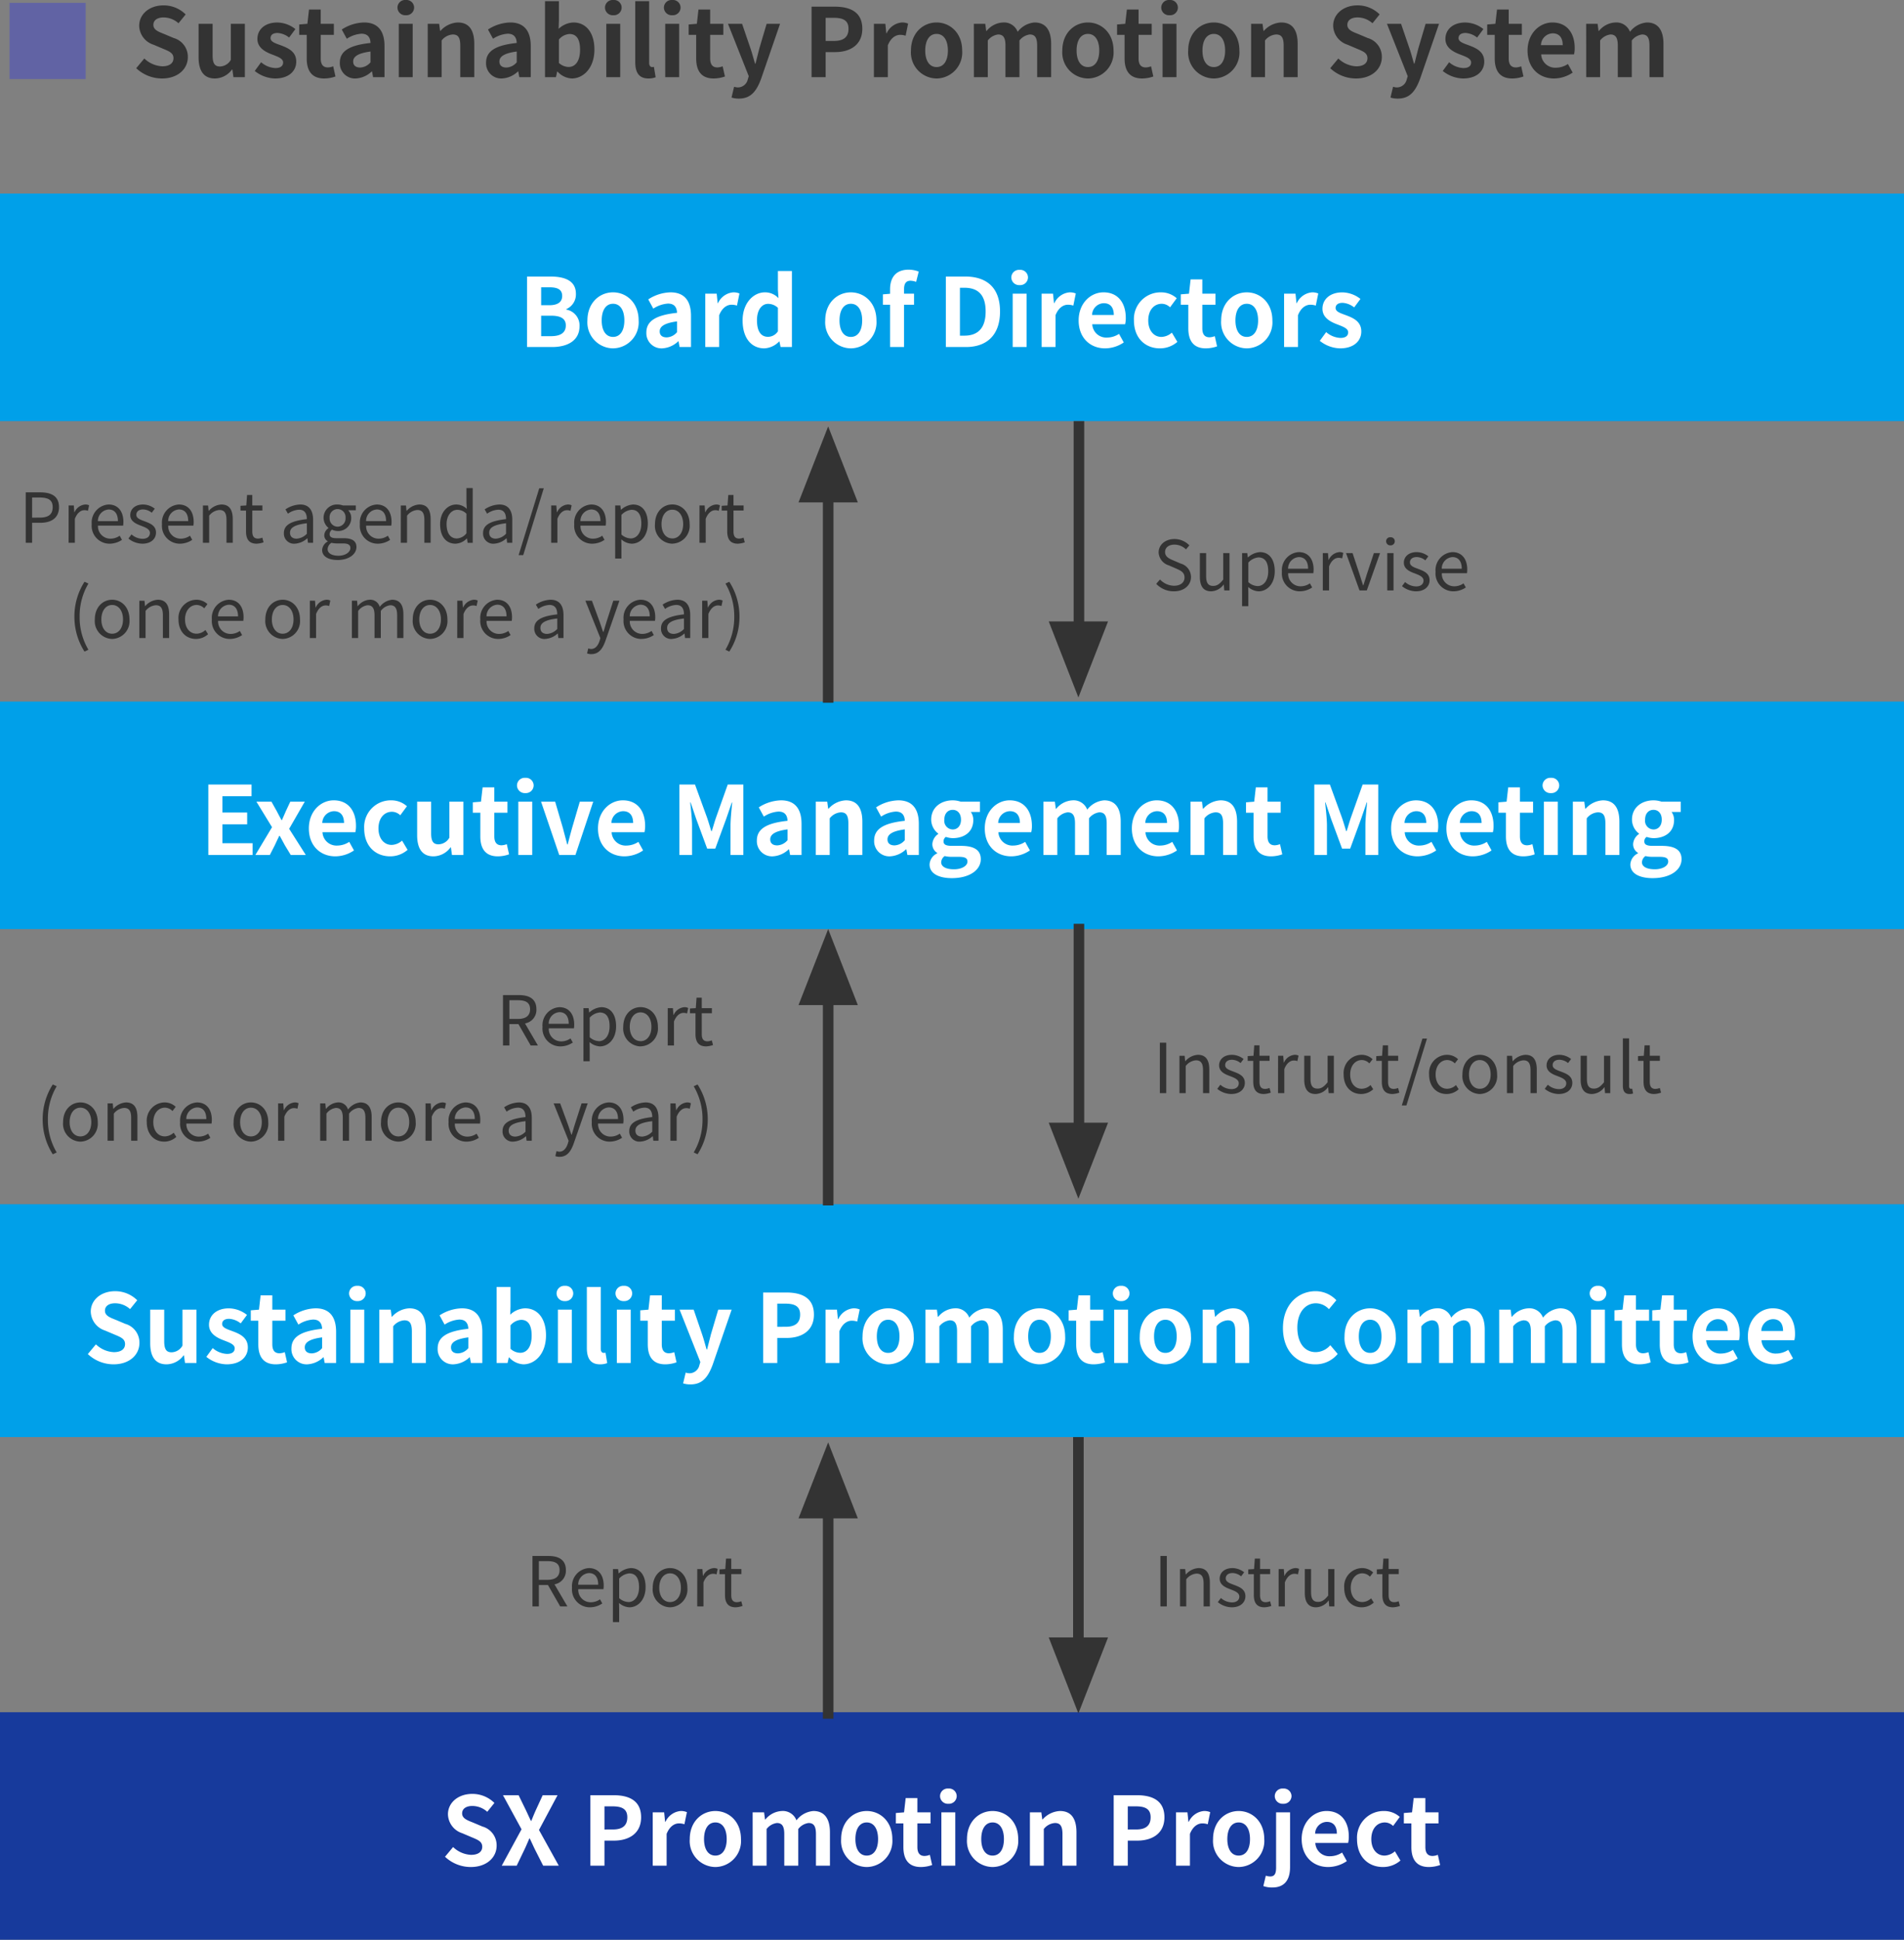<svg xmlns="http://www.w3.org/2000/svg" width="360" height="366.58" viewBox="0 0 360 366.58">
  <rect x="0" y="0" width="360" height="366.58" fill="#808080" stroke="none"/>
  <g id="img_03" transform="translate(-79 -50.42)">
    <rect id="長方形_121" data-name="長方形 121" width="360" height="43" transform="translate(79 87)" fill="#00a0e9"/>
    <rect id="長方形_122" data-name="長方形 122" width="360" height="43" transform="translate(79 183)" fill="#00a0e9"/>
    <rect id="長方形_123" data-name="長方形 123" width="360" height="44" transform="translate(79 278)" fill="#00a0e9"/>
    <rect id="長方形_124" data-name="長方形 124" width="360" height="43" transform="translate(79 374)" fill="#173a9c"/>
    <path id="パス_3676" data-name="パス 3676" d="M-78.345,0h4.752c2.934,0,5.166-1.242,5.166-3.924a3.029,3.029,0,0,0-2.5-3.15v-.09a3.022,3.022,0,0,0,1.818-2.88c0-2.484-2.088-3.276-4.824-3.276h-4.41Zm2.664-7.9v-3.384H-74.1c1.6,0,2.394.468,2.394,1.638,0,1.062-.738,1.746-2.43,1.746Zm0,5.85v-3.87h1.854c1.836,0,2.808.54,2.808,1.836,0,1.386-.99,2.034-2.808,2.034Zm13.59,2.3a4.912,4.912,0,0,0,4.842-5.274c0-3.366-2.322-5.31-4.842-5.31s-4.842,1.944-4.842,5.31A4.912,4.912,0,0,0-62.091.252Zm0-2.16c-1.368,0-2.142-1.224-2.142-3.114,0-1.908.774-3.15,2.142-3.15s2.142,1.242,2.142,3.15C-59.949-3.132-60.723-1.908-62.091-1.908ZM-52.8.252A4.74,4.74,0,0,0-49.761-1.08h.054l.2,1.08h2.16V-5.886c0-2.916-1.314-4.446-3.87-4.446A8.053,8.053,0,0,0-55.431-9l.954,1.746A5.7,5.7,0,0,1-51.7-8.208c1.242,0,1.674.756,1.71,1.746-4.05.432-5.8,1.566-5.8,3.726A2.863,2.863,0,0,0-52.8.252Zm.864-2.07c-.774,0-1.332-.342-1.332-1.134,0-.9.828-1.566,3.276-1.89v2.034A2.672,2.672,0,0,1-51.939-1.818ZM-44.649,0h2.628V-6.012c.576-1.458,1.53-1.98,2.322-1.98a3.177,3.177,0,0,1,1.044.162l.468-2.286a2.852,2.852,0,0,0-1.188-.216A3.492,3.492,0,0,0-42.237-8.3h-.072l-.18-1.782h-2.16Zm11.178.252a4.181,4.181,0,0,0,2.79-1.3h.054L-30.411,0h2.142V-14.364h-2.646v3.546l.108,1.584a3.469,3.469,0,0,0-2.556-1.1c-2.178,0-4.23,2.016-4.23,5.31S-35.973.252-33.471.252Zm.684-2.178c-1.332,0-2.088-1.044-2.088-3.132,0-2.016.954-3.1,2.088-3.1a2.678,2.678,0,0,1,1.872.756V-2.97A2.242,2.242,0,0,1-32.787-1.926ZM-17.127.252a4.912,4.912,0,0,0,4.842-5.274c0-3.366-2.322-5.31-4.842-5.31s-4.842,1.944-4.842,5.31A4.912,4.912,0,0,0-17.127.252Zm0-2.16c-1.368,0-2.142-1.224-2.142-3.114,0-1.908.774-3.15,2.142-3.15s2.142,1.242,2.142,3.15C-14.985-3.132-15.759-1.908-17.127-1.908ZM-4.293-14.256a5.285,5.285,0,0,0-1.908-.36c-2.538,0-3.51,1.62-3.51,3.726v.828l-1.35.108v1.962h1.35V0h2.646V-7.992h1.89V-10.08h-1.89v-.864c0-1.116.432-1.584,1.224-1.584a3.285,3.285,0,0,1,1.062.216ZM.837,0h3.8c3.924,0,6.444-2.232,6.444-6.714,0-4.5-2.52-6.606-6.588-6.606H.837ZM3.5-2.142V-11.2h.828c2.484,0,4.032,1.224,4.032,4.482,0,3.24-1.548,4.572-4.032,4.572ZM13.473,0H16.1V-10.08H13.473ZM14.8-11.7a1.465,1.465,0,0,0,1.566-1.44A1.444,1.444,0,0,0,14.8-14.58a1.45,1.45,0,0,0-1.584,1.44A1.471,1.471,0,0,0,14.8-11.7ZM18.945,0h2.628V-6.012c.576-1.458,1.53-1.98,2.322-1.98a3.177,3.177,0,0,1,1.044.162l.468-2.286a2.852,2.852,0,0,0-1.188-.216A3.492,3.492,0,0,0,21.357-8.3h-.072L21.1-10.08h-2.16ZM30.951.252A6.359,6.359,0,0,0,34.479-.864l-.9-1.62a4.155,4.155,0,0,1-2.268.7,2.649,2.649,0,0,1-2.79-2.52h6.21a4.917,4.917,0,0,0,.126-1.206c0-2.79-1.44-4.824-4.212-4.824-2.412,0-4.7,2.034-4.7,5.31C25.947-1.71,28.143.252,30.951.252Zm-2.466-6.3a2.273,2.273,0,0,1,2.2-2.232c1.3,0,1.908.864,1.908,2.232ZM41.319.252A5,5,0,0,0,44.613-.972L43.569-2.718a3.13,3.13,0,0,1-1.962.81c-1.458,0-2.5-1.224-2.5-3.114,0-1.908,1.044-3.15,2.574-3.15a2.3,2.3,0,0,1,1.548.666l1.26-1.71a4.407,4.407,0,0,0-2.934-1.116A5.033,5.033,0,0,0,36.4-5.022C36.4-1.692,38.529.252,41.319.252Zm8.676,0a6.514,6.514,0,0,0,2.124-.378l-.432-1.926a2.945,2.945,0,0,1-.99.216c-.9,0-1.368-.54-1.368-1.692V-7.992h2.484V-10.08H49.329v-2.7H47.115l-.306,2.7-1.548.126v1.962h1.422v4.464C46.683-1.26,47.6.252,49.995.252Zm7.74,0a4.912,4.912,0,0,0,4.842-5.274c0-3.366-2.322-5.31-4.842-5.31s-4.842,1.944-4.842,5.31A4.912,4.912,0,0,0,57.735.252Zm0-2.16c-1.368,0-2.142-1.224-2.142-3.114,0-1.908.774-3.15,2.142-3.15s2.142,1.242,2.142,3.15C59.877-3.132,59.1-1.908,57.735-1.908ZM64.791,0h2.628V-6.012c.576-1.458,1.53-1.98,2.322-1.98a3.177,3.177,0,0,1,1.044.162l.468-2.286a2.852,2.852,0,0,0-1.188-.216A3.492,3.492,0,0,0,67.2-8.3h-.072l-.18-1.782h-2.16ZM75.375.252c2.628,0,4.014-1.422,4.014-3.186,0-1.872-1.476-2.538-2.808-3.042-1.062-.4-2.052-.666-2.052-1.4,0-.576.432-.972,1.332-.972a3.88,3.88,0,0,1,2.178.864l1.188-1.6a5.642,5.642,0,0,0-3.438-1.242c-2.268,0-3.744,1.278-3.744,3.1,0,1.674,1.476,2.448,2.754,2.934,1.062.414,2.106.756,2.106,1.512,0,.63-.45,1.062-1.458,1.062a4.376,4.376,0,0,1-2.7-1.1L71.541-1.17A6.351,6.351,0,0,0,75.375.252Z" transform="translate(257 116)" fill="#fff"/>
    <path id="パス_3675" data-name="パス 3675" d="M5.616.252c3.078,0,4.9-1.854,4.9-4.032A3.68,3.68,0,0,0,7.83-7.4L6.084-8.136C4.95-8.586,4-8.928,4-9.882c0-.882.756-1.4,1.926-1.4a4.249,4.249,0,0,1,2.826,1.1l1.35-1.674a5.911,5.911,0,0,0-4.176-1.71c-2.7,0-4.608,1.674-4.608,3.852a3.859,3.859,0,0,0,2.7,3.582L5.8-5.382c1.188.5,2,.81,2,1.8,0,.936-.738,1.53-2.124,1.53A5.241,5.241,0,0,1,2.286-3.528L.756-1.692A7.1,7.1,0,0,0,5.616.252Zm10.026,0A4.051,4.051,0,0,0,18.864-1.44h.072l.2,1.44h2.16V-10.08H18.648v6.8A2.429,2.429,0,0,1,16.6-2.016c-.972,0-1.4-.54-1.4-2.106V-10.08H12.546v6.3C12.546-1.26,13.482.252,15.642.252ZM27,.252c2.628,0,4.014-1.422,4.014-3.186,0-1.872-1.476-2.538-2.808-3.042-1.062-.4-2.052-.666-2.052-1.4,0-.576.432-.972,1.332-.972a3.88,3.88,0,0,1,2.178.864l1.188-1.6a5.642,5.642,0,0,0-3.438-1.242c-2.268,0-3.744,1.278-3.744,3.1,0,1.674,1.476,2.448,2.754,2.934,1.062.414,2.106.756,2.106,1.512,0,.63-.45,1.062-1.458,1.062a4.376,4.376,0,0,1-2.7-1.1L23.166-1.17A6.351,6.351,0,0,0,27,.252Zm9.306,0A6.514,6.514,0,0,0,38.43-.126L38-2.052a2.945,2.945,0,0,1-.99.216c-.9,0-1.368-.54-1.368-1.692V-7.992h2.484V-10.08H35.64v-2.7H33.426l-.306,2.7-1.548.126v1.962h1.422v4.464C32.994-1.26,33.912.252,36.306.252Zm5.94,0A4.74,4.74,0,0,0,45.288-1.08h.054L45.54,0H47.7V-5.886c0-2.916-1.314-4.446-3.87-4.446A8.053,8.053,0,0,0,39.618-9l.954,1.746a5.7,5.7,0,0,1,2.772-.954c1.242,0,1.674.756,1.71,1.746-4.05.432-5.8,1.566-5.8,3.726A2.863,2.863,0,0,0,42.246.252Zm.864-2.07c-.774,0-1.332-.342-1.332-1.134,0-.9.828-1.566,3.276-1.89v2.034A2.672,2.672,0,0,1,43.11-1.818ZM50.4,0h2.628V-10.08H50.4Zm1.332-11.7A1.465,1.465,0,0,0,53.3-13.14a1.444,1.444,0,0,0-1.566-1.44,1.45,1.45,0,0,0-1.584,1.44A1.471,1.471,0,0,0,51.732-11.7ZM55.872,0H58.5V-6.93a2.9,2.9,0,0,1,2.106-1.134c.99,0,1.422.558,1.422,2.106V0h2.646V-6.282c0-2.538-.936-4.05-3.114-4.05a4.646,4.646,0,0,0-3.276,1.584h-.072l-.18-1.332h-2.16ZM69.894.252A4.74,4.74,0,0,0,72.936-1.08h.054l.2,1.08h2.16V-5.886c0-2.916-1.314-4.446-3.87-4.446A8.053,8.053,0,0,0,67.266-9l.954,1.746a5.7,5.7,0,0,1,2.772-.954c1.242,0,1.674.756,1.71,1.746-4.05.432-5.8,1.566-5.8,3.726A2.863,2.863,0,0,0,69.894.252Zm.864-2.07c-.774,0-1.332-.342-1.332-1.134,0-.9.828-1.566,3.276-1.89v2.034A2.672,2.672,0,0,1,70.758-1.818ZM83.106.252c2.214,0,4.284-2,4.284-5.472,0-3.078-1.494-5.112-3.978-5.112a4.3,4.3,0,0,0-2.79,1.206l.054-1.62v-3.618H78.048V0h2.07l.234-1.062h.054A3.922,3.922,0,0,0,83.106.252Zm-.594-2.178a2.787,2.787,0,0,1-1.836-.756V-7.11a2.842,2.842,0,0,1,2-1.044c1.386,0,2,1.062,2,2.988C84.672-2.97,83.736-1.926,82.512-1.926ZM89.64,0h2.628V-10.08H89.64Zm1.332-11.7a1.465,1.465,0,0,0,1.566-1.44,1.444,1.444,0,0,0-1.566-1.44,1.45,1.45,0,0,0-1.584,1.44A1.471,1.471,0,0,0,90.972-11.7ZM97.6.252A3.6,3.6,0,0,0,98.964.018L98.64-1.944a1.491,1.491,0,0,1-.36.036c-.252,0-.54-.2-.54-.792V-14.364H95.112V-2.826C95.112-.954,95.76.252,97.6.252ZM100.782,0h2.628V-10.08h-2.628Zm1.332-11.7a1.465,1.465,0,0,0,1.566-1.44,1.444,1.444,0,0,0-1.566-1.44,1.45,1.45,0,0,0-1.584,1.44A1.471,1.471,0,0,0,102.114-11.7ZM109.944.252a6.514,6.514,0,0,0,2.124-.378l-.432-1.926a2.945,2.945,0,0,1-.99.216c-.9,0-1.368-.54-1.368-1.692V-7.992h2.484V-10.08h-2.484v-2.7h-2.214l-.306,2.7-1.548.126v1.962h1.422v4.464C106.632-1.26,107.55.252,109.944.252Zm4.752,3.8c2.25,0,3.33-1.368,4.212-3.744L122.49-10.08h-2.538L118.566-5.4c-.234.936-.486,1.908-.72,2.844h-.09c-.288-.972-.54-1.944-.846-2.844l-1.6-4.68h-2.664l3.924,9.9-.18.594a1.93,1.93,0,0,1-1.89,1.53,2.711,2.711,0,0,1-.7-.126l-.486,2.034A4.268,4.268,0,0,0,114.7,4.05ZM128.448,0h2.664V-4.734h1.782c2.862,0,5.148-1.368,5.148-4.41,0-3.15-2.268-4.176-5.22-4.176h-4.374Zm2.664-6.84v-4.374h1.512c1.836,0,2.808.522,2.808,2.07,0,1.53-.882,2.3-2.718,2.3ZM140.238,0h2.628V-6.012c.576-1.458,1.53-1.98,2.322-1.98a3.177,3.177,0,0,1,1.044.162l.468-2.286a2.852,2.852,0,0,0-1.188-.216A3.492,3.492,0,0,0,142.65-8.3h-.072l-.18-1.782h-2.16Zm11.844.252a4.912,4.912,0,0,0,4.842-5.274c0-3.366-2.322-5.31-4.842-5.31s-4.842,1.944-4.842,5.31A4.912,4.912,0,0,0,152.082.252Zm0-2.16c-1.368,0-2.142-1.224-2.142-3.114,0-1.908.774-3.15,2.142-3.15s2.142,1.242,2.142,3.15C154.224-3.132,153.45-1.908,152.082-1.908ZM159.138,0h2.628V-6.93a2.941,2.941,0,0,1,1.944-1.134c.954,0,1.4.558,1.4,2.106V0h2.646V-6.93A2.941,2.941,0,0,1,169.7-8.064c.954,0,1.4.558,1.4,2.106V0h2.646V-6.282c0-2.538-.99-4.05-3.132-4.05a4.47,4.47,0,0,0-3.2,1.764,2.744,2.744,0,0,0-2.772-1.764,4.244,4.244,0,0,0-3.1,1.6h-.072l-.18-1.35h-2.16ZM180.7.252a4.912,4.912,0,0,0,4.842-5.274c0-3.366-2.322-5.31-4.842-5.31s-4.842,1.944-4.842,5.31A4.912,4.912,0,0,0,180.7.252Zm0-2.16c-1.368,0-2.142-1.224-2.142-3.114,0-1.908.774-3.15,2.142-3.15s2.142,1.242,2.142,3.15C182.844-3.132,182.07-1.908,180.7-1.908ZM190.944.252a6.514,6.514,0,0,0,2.124-.378l-.432-1.926a2.945,2.945,0,0,1-.99.216c-.9,0-1.368-.54-1.368-1.692V-7.992h2.484V-10.08h-2.484v-2.7h-2.214l-.306,2.7-1.548.126v1.962h1.422v4.464C187.632-1.26,188.55.252,190.944.252ZM194.814,0h2.628V-10.08h-2.628Zm1.332-11.7a1.465,1.465,0,0,0,1.566-1.44,1.444,1.444,0,0,0-1.566-1.44,1.45,1.45,0,0,0-1.584,1.44A1.471,1.471,0,0,0,196.146-11.7ZM204.5.252a4.912,4.912,0,0,0,4.842-5.274c0-3.366-2.322-5.31-4.842-5.31s-4.842,1.944-4.842,5.31A4.912,4.912,0,0,0,204.5.252Zm0-2.16c-1.368,0-2.142-1.224-2.142-3.114,0-1.908.774-3.15,2.142-3.15s2.142,1.242,2.142,3.15C206.64-3.132,205.866-1.908,204.5-1.908ZM211.554,0h2.628V-6.93a2.9,2.9,0,0,1,2.106-1.134c.99,0,1.422.558,1.422,2.106V0h2.646V-6.282c0-2.538-.936-4.05-3.114-4.05a4.646,4.646,0,0,0-3.276,1.584h-.072l-.18-1.332h-2.16Zm19.818.252c3.078,0,4.9-1.854,4.9-4.032A3.68,3.68,0,0,0,233.586-7.4l-1.746-.738c-1.134-.45-2.088-.792-2.088-1.746,0-.882.756-1.4,1.926-1.4a4.249,4.249,0,0,1,2.826,1.1l1.35-1.674a5.911,5.911,0,0,0-4.176-1.71c-2.7,0-4.608,1.674-4.608,3.852a3.859,3.859,0,0,0,2.7,3.582l1.782.756c1.188.5,2,.81,2,1.8,0,.936-.738,1.53-2.124,1.53a5.241,5.241,0,0,1-3.384-1.476l-1.53,1.836A7.1,7.1,0,0,0,231.372.252Zm7.92,3.8c2.25,0,3.33-1.368,4.212-3.744l3.582-10.386h-2.538L243.162-5.4c-.234.936-.486,1.908-.72,2.844h-.09c-.288-.972-.54-1.944-.846-2.844l-1.6-4.68H237.24l3.924,9.9-.18.594a1.93,1.93,0,0,1-1.89,1.53,2.711,2.711,0,0,1-.7-.126l-.486,2.034A4.268,4.268,0,0,0,239.292,4.05Zm12.33-3.8c2.628,0,4.014-1.422,4.014-3.186,0-1.872-1.476-2.538-2.808-3.042-1.062-.4-2.052-.666-2.052-1.4,0-.576.432-.972,1.332-.972a3.88,3.88,0,0,1,2.178.864l1.188-1.6a5.642,5.642,0,0,0-3.438-1.242c-2.268,0-3.744,1.278-3.744,3.1,0,1.674,1.476,2.448,2.754,2.934,1.062.414,2.106.756,2.106,1.512,0,.63-.45,1.062-1.458,1.062a4.376,4.376,0,0,1-2.7-1.1L247.788-1.17A6.351,6.351,0,0,0,251.622.252Zm9.306,0a6.514,6.514,0,0,0,2.124-.378l-.432-1.926a2.945,2.945,0,0,1-.99.216c-.9,0-1.368-.54-1.368-1.692V-7.992h2.484V-10.08h-2.484v-2.7h-2.214l-.306,2.7-1.548.126v1.962h1.422v4.464C257.616-1.26,258.534.252,260.928.252Zm7.9,0a6.359,6.359,0,0,0,3.528-1.116l-.9-1.62a4.155,4.155,0,0,1-2.268.7A2.649,2.649,0,0,1,266.4-4.3h6.21a4.916,4.916,0,0,0,.126-1.206c0-2.79-1.44-4.824-4.212-4.824-2.412,0-4.7,2.034-4.7,5.31C263.826-1.71,266.022.252,268.83.252Zm-2.466-6.3a2.273,2.273,0,0,1,2.2-2.232c1.3,0,1.908.864,1.908,2.232ZM274.914,0h2.628V-6.93a2.941,2.941,0,0,1,1.944-1.134c.954,0,1.4.558,1.4,2.106V0h2.646V-6.93a2.941,2.941,0,0,1,1.944-1.134c.954,0,1.4.558,1.4,2.106V0h2.646V-6.282c0-2.538-.99-4.05-3.132-4.05a4.47,4.47,0,0,0-3.2,1.764,2.744,2.744,0,0,0-2.772-1.764,4.244,4.244,0,0,0-3.1,1.6h-.072l-.18-1.35h-2.16Z" transform="translate(104 65)" fill="#333"/>
    <path id="パス_3674" data-name="パス 3674" d="M1.8-14.04V.36H16.2v-14.4Z" transform="translate(79 65)" fill="#6163a4"/>
    <path id="パス_3673" data-name="パス 3673" d="M-138.609,0h8.37V-2.232h-5.706V-5.8h4.68V-8.028h-4.68v-3.078h5.508V-13.32h-8.172Zm8.892,0h2.736l.936-1.836c.288-.612.558-1.206.846-1.782h.09c.324.576.648,1.188.972,1.782L-123.021,0h2.844l-3.15-4.95,2.952-5.13h-2.736l-.846,1.8c-.234.558-.5,1.134-.738,1.692h-.072c-.306-.558-.612-1.134-.9-1.692l-1.008-1.8h-2.844l2.952,4.824Zm15.12.252a6.359,6.359,0,0,0,3.528-1.116l-.9-1.62a4.155,4.155,0,0,1-2.268.7,2.649,2.649,0,0,1-2.79-2.52h6.21a4.917,4.917,0,0,0,.126-1.206c0-2.79-1.44-4.824-4.212-4.824-2.412,0-4.7,2.034-4.7,5.31C-119.6-1.71-117.4.252-114.6.252Zm-2.466-6.3a2.273,2.273,0,0,1,2.2-2.232c1.3,0,1.908.864,1.908,2.232Zm12.834,6.3a5,5,0,0,0,3.294-1.224l-1.044-1.746a3.13,3.13,0,0,1-1.962.81c-1.458,0-2.5-1.224-2.5-3.114,0-1.908,1.044-3.15,2.574-3.15a2.3,2.3,0,0,1,1.548.666l1.26-1.71a4.407,4.407,0,0,0-2.934-1.116,5.033,5.033,0,0,0-5.148,5.31C-109.143-1.692-107.019.252-104.229.252Zm8.19,0A4.051,4.051,0,0,0-92.817-1.44h.072l.2,1.44h2.16V-10.08h-2.646v6.8a2.429,2.429,0,0,1-2.052,1.26c-.972,0-1.4-.54-1.4-2.106V-10.08h-2.646v6.3C-99.135-1.26-98.2.252-96.039.252Zm12.168,0a6.514,6.514,0,0,0,2.124-.378l-.432-1.926a2.945,2.945,0,0,1-.99.216c-.9,0-1.368-.54-1.368-1.692V-7.992h2.484V-10.08h-2.484v-2.7h-2.214l-.306,2.7-1.548.126v1.962h1.422v4.464C-87.183-1.26-86.265.252-83.871.252ZM-80,0h2.628V-10.08H-80Zm1.332-11.7A1.465,1.465,0,0,0-77.1-13.14a1.444,1.444,0,0,0-1.566-1.44,1.45,1.45,0,0,0-1.584,1.44A1.471,1.471,0,0,0-78.669-11.7ZM-72.261,0h3.06l3.366-10.08h-2.538l-1.476,5.022c-.27.99-.558,2.034-.81,3.06h-.09c-.27-1.026-.558-2.07-.81-3.06l-1.476-5.022H-75.7Zm12.33.252A6.359,6.359,0,0,0-56.4-.864l-.9-1.62a4.155,4.155,0,0,1-2.268.7,2.649,2.649,0,0,1-2.79-2.52h6.21a4.917,4.917,0,0,0,.126-1.206c0-2.79-1.44-4.824-4.212-4.824-2.412,0-4.7,2.034-4.7,5.31C-64.935-1.71-62.739.252-59.931.252Zm-2.466-6.3A2.273,2.273,0,0,1-60.2-8.28c1.3,0,1.908.864,1.908,2.232ZM-49.545,0h2.394V-5.562c0-1.26-.216-3.114-.342-4.374h.072L-46.359-6.8l2.07,5.6h1.53l2.052-5.6,1.08-3.132h.072c-.126,1.26-.324,3.114-.324,4.374V0h2.43V-13.32H-40.4l-2.214,6.228c-.288.828-.522,1.71-.81,2.574h-.09c-.27-.864-.522-1.746-.81-2.574l-2.268-6.228h-2.952ZM-31.9.252A4.74,4.74,0,0,0-28.863-1.08h.054l.2,1.08h2.16V-5.886c0-2.916-1.314-4.446-3.87-4.446A8.053,8.053,0,0,0-34.533-9l.954,1.746a5.7,5.7,0,0,1,2.772-.954c1.242,0,1.674.756,1.71,1.746-4.05.432-5.8,1.566-5.8,3.726A2.863,2.863,0,0,0-31.9.252Zm.864-2.07c-.774,0-1.332-.342-1.332-1.134,0-.9.828-1.566,3.276-1.89v2.034A2.672,2.672,0,0,1-31.041-1.818ZM-23.751,0h2.628V-6.93a2.9,2.9,0,0,1,2.106-1.134c.99,0,1.422.558,1.422,2.106V0h2.646V-6.282c0-2.538-.936-4.05-3.114-4.05a4.646,4.646,0,0,0-3.276,1.584h-.072l-.18-1.332h-2.16ZM-9.729.252A4.74,4.74,0,0,0-6.687-1.08h.054l.2,1.08h2.16V-5.886c0-2.916-1.314-4.446-3.87-4.446A8.053,8.053,0,0,0-12.357-9l.954,1.746a5.7,5.7,0,0,1,2.772-.954c1.242,0,1.674.756,1.71,1.746-4.05.432-5.8,1.566-5.8,3.726A2.863,2.863,0,0,0-9.729.252Zm.864-2.07c-.774,0-1.332-.342-1.332-1.134,0-.9.828-1.566,3.276-1.89v2.034A2.672,2.672,0,0,1-8.865-1.818ZM1.971,4.374c3.366,0,5.472-1.548,5.472-3.582,0-1.764-1.314-2.52-3.744-2.52H1.989C.8-1.728.405-2.016.405-2.556A1,1,0,0,1,.837-3.42a4.293,4.293,0,0,0,1.3.234c2.16,0,3.888-1.152,3.888-3.42a2.536,2.536,0,0,0-.468-1.53H7.281V-10.08H3.645a4.742,4.742,0,0,0-1.512-.252c-2.142,0-4.068,1.278-4.068,3.654A3.331,3.331,0,0,0-.6-4.05v.072a2.5,2.5,0,0,0-1.116,1.89A1.911,1.911,0,0,0-.8-.4v.09a2.447,2.447,0,0,0-1.44,2.088C-2.241,3.564-.4,4.374,1.971,4.374Zm.162-9.2A1.635,1.635,0,0,1,.549-6.678c0-1.188.684-1.854,1.584-1.854S3.7-7.866,3.7-6.678,3.015-4.824,2.133-4.824ZM2.367,2.7C.891,2.7-.045,2.214-.045,1.368A1.512,1.512,0,0,1,.621.2a5.689,5.689,0,0,0,1.4.144H3.249c1.08,0,1.674.18,1.674.9C4.923,2.034,3.879,2.7,2.367,2.7ZM13.2.252A6.359,6.359,0,0,0,16.731-.864l-.9-1.62a4.155,4.155,0,0,1-2.268.7,2.649,2.649,0,0,1-2.79-2.52h6.21a4.917,4.917,0,0,0,.126-1.206c0-2.79-1.44-4.824-4.212-4.824-2.412,0-4.7,2.034-4.7,5.31C8.2-1.71,10.4.252,13.2.252Zm-2.466-6.3a2.273,2.273,0,0,1,2.2-2.232c1.3,0,1.908.864,1.908,2.232ZM19.287,0h2.628V-6.93a2.941,2.941,0,0,1,1.944-1.134c.954,0,1.4.558,1.4,2.106V0h2.646V-6.93a2.941,2.941,0,0,1,1.944-1.134c.954,0,1.4.558,1.4,2.106V0H33.9V-6.282c0-2.538-.99-4.05-3.132-4.05a4.47,4.47,0,0,0-3.2,1.764A2.744,2.744,0,0,0,24.8-10.332a4.244,4.244,0,0,0-3.1,1.6h-.072l-.18-1.35h-2.16ZM41.013.252A6.359,6.359,0,0,0,44.541-.864l-.9-1.62a4.155,4.155,0,0,1-2.268.7,2.649,2.649,0,0,1-2.79-2.52h6.21a4.917,4.917,0,0,0,.126-1.206c0-2.79-1.44-4.824-4.212-4.824-2.412,0-4.7,2.034-4.7,5.31C36.009-1.71,38.205.252,41.013.252Zm-2.466-6.3a2.273,2.273,0,0,1,2.2-2.232c1.3,0,1.908.864,1.908,2.232ZM47.1,0h2.628V-6.93a2.9,2.9,0,0,1,2.106-1.134c.99,0,1.422.558,1.422,2.106V0H55.9V-6.282c0-2.538-.936-4.05-3.114-4.05a4.646,4.646,0,0,0-3.276,1.584h-.072l-.18-1.332H47.1ZM62.325.252a6.514,6.514,0,0,0,2.124-.378l-.432-1.926a2.945,2.945,0,0,1-.99.216c-.9,0-1.368-.54-1.368-1.692V-7.992h2.484V-10.08H61.659v-2.7H59.445l-.306,2.7-1.548.126v1.962h1.422v4.464C59.013-1.26,59.931.252,62.325.252ZM70.5,0h2.394V-5.562c0-1.26-.216-3.114-.342-4.374h.072L73.683-6.8l2.07,5.6h1.53l2.052-5.6,1.08-3.132h.072c-.126,1.26-.324,3.114-.324,4.374V0h2.43V-13.32H79.641L77.427-7.092c-.288.828-.522,1.71-.81,2.574h-.09c-.27-.864-.522-1.746-.81-2.574L73.449-13.32H70.5Zm19.53.252A6.359,6.359,0,0,0,93.555-.864l-.9-1.62a4.155,4.155,0,0,1-2.268.7A2.649,2.649,0,0,1,87.6-4.3h6.21a4.917,4.917,0,0,0,.126-1.206c0-2.79-1.44-4.824-4.212-4.824-2.412,0-4.7,2.034-4.7,5.31C85.023-1.71,87.219.252,90.027.252Zm-2.466-6.3a2.273,2.273,0,0,1,2.2-2.232c1.3,0,1.908.864,1.908,2.232Zm12.924,6.3a6.359,6.359,0,0,0,3.528-1.116l-.9-1.62a4.155,4.155,0,0,1-2.268.7,2.649,2.649,0,0,1-2.79-2.52h6.21a4.917,4.917,0,0,0,.126-1.206c0-2.79-1.44-4.824-4.212-4.824-2.412,0-4.7,2.034-4.7,5.31C95.481-1.71,97.677.252,100.485.252Zm-2.466-6.3a2.273,2.273,0,0,1,2.2-2.232c1.3,0,1.908.864,1.908,2.232Zm12.024,6.3a6.514,6.514,0,0,0,2.124-.378l-.432-1.926a2.945,2.945,0,0,1-.99.216c-.9,0-1.368-.54-1.368-1.692V-7.992h2.484V-10.08h-2.484v-2.7h-2.214l-.306,2.7-1.548.126v1.962h1.422v4.464C106.731-1.26,107.649.252,110.043.252ZM113.913,0h2.628V-10.08h-2.628Zm1.332-11.7a1.465,1.465,0,0,0,1.566-1.44,1.444,1.444,0,0,0-1.566-1.44,1.45,1.45,0,0,0-1.584,1.44A1.471,1.471,0,0,0,115.245-11.7ZM119.385,0h2.628V-6.93a2.9,2.9,0,0,1,2.106-1.134c.99,0,1.422.558,1.422,2.106V0h2.646V-6.282c0-2.538-.936-4.05-3.114-4.05A4.646,4.646,0,0,0,121.8-8.748h-.072l-.18-1.332h-2.16Zm15.084,4.374c3.366,0,5.472-1.548,5.472-3.582,0-1.764-1.314-2.52-3.744-2.52h-1.71c-1.188,0-1.584-.288-1.584-.828a1,1,0,0,1,.432-.864,4.293,4.293,0,0,0,1.3.234c2.16,0,3.888-1.152,3.888-3.42a2.536,2.536,0,0,0-.468-1.53h1.728V-10.08h-3.636a4.742,4.742,0,0,0-1.512-.252c-2.142,0-4.068,1.278-4.068,3.654a3.331,3.331,0,0,0,1.332,2.628v.072a2.5,2.5,0,0,0-1.116,1.89A1.911,1.911,0,0,0,131.7-.4v.09a2.447,2.447,0,0,0-1.44,2.088C130.257,3.564,132.093,4.374,134.469,4.374Zm.162-9.2a1.635,1.635,0,0,1-1.584-1.854c0-1.188.684-1.854,1.584-1.854s1.566.666,1.566,1.854S135.513-4.824,134.631-4.824Zm.234,7.524c-1.476,0-2.412-.486-2.412-1.332A1.512,1.512,0,0,1,133.119.2a5.689,5.689,0,0,0,1.4.144h1.224c1.08,0,1.674.18,1.674.9C137.421,2.034,136.377,2.7,134.865,2.7Z" transform="translate(257 212)" fill="#fff"/>
    <path id="パス_3672" data-name="パス 3672" d="M-156.537.252c3.078,0,4.9-1.854,4.9-4.032A3.68,3.68,0,0,0-154.323-7.4l-1.746-.738c-1.134-.45-2.088-.792-2.088-1.746,0-.882.756-1.4,1.926-1.4a4.249,4.249,0,0,1,2.826,1.1l1.35-1.674a5.911,5.911,0,0,0-4.176-1.71c-2.7,0-4.608,1.674-4.608,3.852a3.859,3.859,0,0,0,2.7,3.582l1.782.756c1.188.5,2,.81,2,1.8,0,.936-.738,1.53-2.124,1.53a5.241,5.241,0,0,1-3.384-1.476l-1.53,1.836A7.1,7.1,0,0,0-156.537.252Zm10.026,0a4.051,4.051,0,0,0,3.222-1.692h.072l.2,1.44h2.16V-10.08H-143.5v6.8a2.429,2.429,0,0,1-2.052,1.26c-.972,0-1.4-.54-1.4-2.106V-10.08h-2.646v6.3C-149.607-1.26-148.671.252-146.511.252Zm11.358,0c2.628,0,4.014-1.422,4.014-3.186,0-1.872-1.476-2.538-2.808-3.042-1.062-.4-2.052-.666-2.052-1.4,0-.576.432-.972,1.332-.972a3.88,3.88,0,0,1,2.178.864l1.188-1.6a5.642,5.642,0,0,0-3.438-1.242c-2.268,0-3.744,1.278-3.744,3.1,0,1.674,1.476,2.448,2.754,2.934,1.062.414,2.106.756,2.106,1.512,0,.63-.45,1.062-1.458,1.062a4.376,4.376,0,0,1-2.7-1.1l-1.206,1.656A6.351,6.351,0,0,0-135.153.252Zm9.306,0a6.514,6.514,0,0,0,2.124-.378l-.432-1.926a2.945,2.945,0,0,1-.99.216c-.9,0-1.368-.54-1.368-1.692V-7.992h2.484V-10.08h-2.484v-2.7h-2.214l-.306,2.7-1.548.126v1.962h1.422v4.464C-129.159-1.26-128.241.252-125.847.252Zm5.94,0a4.74,4.74,0,0,0,3.042-1.332h.054l.2,1.08h2.16V-5.886c0-2.916-1.314-4.446-3.87-4.446A8.053,8.053,0,0,0-122.535-9l.954,1.746a5.7,5.7,0,0,1,2.772-.954c1.242,0,1.674.756,1.71,1.746-4.05.432-5.8,1.566-5.8,3.726A2.863,2.863,0,0,0-119.907.252Zm.864-2.07c-.774,0-1.332-.342-1.332-1.134,0-.9.828-1.566,3.276-1.89v2.034A2.672,2.672,0,0,1-119.043-1.818ZM-111.753,0h2.628V-10.08h-2.628Zm1.332-11.7a1.465,1.465,0,0,0,1.566-1.44,1.444,1.444,0,0,0-1.566-1.44A1.45,1.45,0,0,0-112-13.14,1.471,1.471,0,0,0-110.421-11.7Zm4.14,11.7h2.628V-6.93a2.9,2.9,0,0,1,2.106-1.134c.99,0,1.422.558,1.422,2.106V0h2.646V-6.282c0-2.538-.936-4.05-3.114-4.05a4.646,4.646,0,0,0-3.276,1.584h-.072l-.18-1.332h-2.16Zm14.022.252A4.74,4.74,0,0,0-89.217-1.08h.054l.2,1.08h2.16V-5.886c0-2.916-1.314-4.446-3.87-4.446A8.053,8.053,0,0,0-94.887-9l.954,1.746a5.7,5.7,0,0,1,2.772-.954c1.242,0,1.674.756,1.71,1.746-4.05.432-5.8,1.566-5.8,3.726A2.863,2.863,0,0,0-92.259.252Zm.864-2.07c-.774,0-1.332-.342-1.332-1.134,0-.9.828-1.566,3.276-1.89v2.034A2.672,2.672,0,0,1-91.395-1.818ZM-79.047.252c2.214,0,4.284-2,4.284-5.472,0-3.078-1.494-5.112-3.978-5.112a4.3,4.3,0,0,0-2.79,1.206l.054-1.62v-3.618H-84.1V0h2.07l.234-1.062h.054A3.922,3.922,0,0,0-79.047.252Zm-.594-2.178a2.787,2.787,0,0,1-1.836-.756V-7.11a2.842,2.842,0,0,1,2-1.044c1.386,0,2,1.062,2,2.988C-77.481-2.97-78.417-1.926-79.641-1.926ZM-72.513,0h2.628V-10.08h-2.628Zm1.332-11.7a1.465,1.465,0,0,0,1.566-1.44,1.444,1.444,0,0,0-1.566-1.44,1.45,1.45,0,0,0-1.584,1.44A1.471,1.471,0,0,0-71.181-11.7ZM-64.557.252A3.6,3.6,0,0,0-63.189.018l-.324-1.962a1.491,1.491,0,0,1-.36.036c-.252,0-.54-.2-.54-.792V-14.364h-2.628V-2.826C-67.041-.954-66.393.252-64.557.252ZM-61.371,0h2.628V-10.08h-2.628Zm1.332-11.7a1.465,1.465,0,0,0,1.566-1.44,1.444,1.444,0,0,0-1.566-1.44,1.45,1.45,0,0,0-1.584,1.44A1.471,1.471,0,0,0-60.039-11.7ZM-52.209.252a6.514,6.514,0,0,0,2.124-.378l-.432-1.926a2.945,2.945,0,0,1-.99.216c-.9,0-1.368-.54-1.368-1.692V-7.992h2.484V-10.08h-2.484v-2.7h-2.214l-.306,2.7-1.548.126v1.962h1.422v4.464C-55.521-1.26-54.6.252-52.209.252Zm4.752,3.8c2.25,0,3.33-1.368,4.212-3.744l3.582-10.386H-42.2L-43.587-5.4c-.234.936-.486,1.908-.72,2.844h-.09c-.288-.972-.54-1.944-.846-2.844l-1.6-4.68h-2.664l3.924,9.9-.18.594a1.93,1.93,0,0,1-1.89,1.53,2.711,2.711,0,0,1-.7-.126l-.486,2.034A4.268,4.268,0,0,0-47.457,4.05ZM-33.7,0h2.664V-4.734h1.782c2.862,0,5.148-1.368,5.148-4.41,0-3.15-2.268-4.176-5.22-4.176H-33.7Zm2.664-6.84v-4.374h1.512c1.836,0,2.808.522,2.808,2.07,0,1.53-.882,2.3-2.718,2.3ZM-21.915,0h2.628V-6.012c.576-1.458,1.53-1.98,2.322-1.98a3.177,3.177,0,0,1,1.044.162l.468-2.286a2.852,2.852,0,0,0-1.188-.216A3.492,3.492,0,0,0-19.5-8.3h-.072l-.18-1.782h-2.16Zm11.844.252A4.912,4.912,0,0,0-5.229-5.022c0-3.366-2.322-5.31-4.842-5.31s-4.842,1.944-4.842,5.31A4.912,4.912,0,0,0-10.071.252Zm0-2.16c-1.368,0-2.142-1.224-2.142-3.114,0-1.908.774-3.15,2.142-3.15s2.142,1.242,2.142,3.15C-7.929-3.132-8.7-1.908-10.071-1.908ZM-3.015,0H-.387V-6.93A2.941,2.941,0,0,1,1.557-8.064c.954,0,1.4.558,1.4,2.106V0H5.607V-6.93A2.941,2.941,0,0,1,7.551-8.064c.954,0,1.4.558,1.4,2.106V0H11.6V-6.282c0-2.538-.99-4.05-3.132-4.05a4.47,4.47,0,0,0-3.2,1.764,2.744,2.744,0,0,0-2.772-1.764A4.244,4.244,0,0,0-.6-8.73H-.675l-.18-1.35h-2.16ZM18.549.252a4.912,4.912,0,0,0,4.842-5.274c0-3.366-2.322-5.31-4.842-5.31s-4.842,1.944-4.842,5.31A4.912,4.912,0,0,0,18.549.252Zm0-2.16c-1.368,0-2.142-1.224-2.142-3.114,0-1.908.774-3.15,2.142-3.15s2.142,1.242,2.142,3.15C20.691-3.132,19.917-1.908,18.549-1.908ZM28.791.252a6.514,6.514,0,0,0,2.124-.378l-.432-1.926a2.945,2.945,0,0,1-.99.216c-.9,0-1.368-.54-1.368-1.692V-7.992h2.484V-10.08H28.125v-2.7H25.911l-.306,2.7-1.548.126v1.962h1.422v4.464C25.479-1.26,26.4.252,28.791.252ZM32.661,0h2.628V-10.08H32.661Zm1.332-11.7a1.465,1.465,0,0,0,1.566-1.44,1.444,1.444,0,0,0-1.566-1.44,1.45,1.45,0,0,0-1.584,1.44A1.471,1.471,0,0,0,33.993-11.7ZM42.345.252a4.912,4.912,0,0,0,4.842-5.274c0-3.366-2.322-5.31-4.842-5.31S37.5-8.388,37.5-5.022A4.912,4.912,0,0,0,42.345.252Zm0-2.16c-1.368,0-2.142-1.224-2.142-3.114,0-1.908.774-3.15,2.142-3.15s2.142,1.242,2.142,3.15C44.487-3.132,43.713-1.908,42.345-1.908ZM49.4,0h2.628V-6.93a2.9,2.9,0,0,1,2.106-1.134c.99,0,1.422.558,1.422,2.106V0H58.2V-6.282c0-2.538-.936-4.05-3.114-4.05a4.646,4.646,0,0,0-3.276,1.584h-.072l-.18-1.332H49.4ZM70.677.252A5.391,5.391,0,0,0,74.925-1.71l-1.4-1.656a3.7,3.7,0,0,1-2.754,1.314c-2.106,0-3.474-1.746-3.474-4.644,0-2.862,1.512-4.59,3.528-4.59a3.435,3.435,0,0,1,2.448,1.116l1.4-1.692a5.433,5.433,0,0,0-3.906-1.71c-3.366,0-6.192,2.574-6.192,6.966C64.575-2.16,67.311.252,70.677.252Zm10.386,0a4.912,4.912,0,0,0,4.842-5.274c0-3.366-2.322-5.31-4.842-5.31s-4.842,1.944-4.842,5.31A4.912,4.912,0,0,0,81.063.252Zm0-2.16c-1.368,0-2.142-1.224-2.142-3.114,0-1.908.774-3.15,2.142-3.15s2.142,1.242,2.142,3.15C83.205-3.132,82.431-1.908,81.063-1.908ZM88.119,0h2.628V-6.93a2.941,2.941,0,0,1,1.944-1.134c.954,0,1.4.558,1.4,2.106V0h2.646V-6.93a2.941,2.941,0,0,1,1.944-1.134c.954,0,1.4.558,1.4,2.106V0h2.646V-6.282c0-2.538-.99-4.05-3.132-4.05a4.47,4.47,0,0,0-3.2,1.764,2.744,2.744,0,0,0-2.772-1.764,4.244,4.244,0,0,0-3.1,1.6h-.072l-.18-1.35h-2.16Zm17.352,0H108.1V-6.93a2.941,2.941,0,0,1,1.944-1.134c.954,0,1.4.558,1.4,2.106V0h2.646V-6.93a2.941,2.941,0,0,1,1.944-1.134c.954,0,1.4.558,1.4,2.106V0h2.646V-6.282c0-2.538-.99-4.05-3.132-4.05a4.47,4.47,0,0,0-3.2,1.764,2.744,2.744,0,0,0-2.772-1.764,4.244,4.244,0,0,0-3.1,1.6h-.072l-.18-1.35h-2.16Zm17.352,0h2.628V-10.08h-2.628Zm1.332-11.7a1.465,1.465,0,0,0,1.566-1.44,1.444,1.444,0,0,0-1.566-1.44,1.45,1.45,0,0,0-1.584,1.44A1.471,1.471,0,0,0,124.155-11.7ZM131.985.252a6.514,6.514,0,0,0,2.124-.378l-.432-1.926a2.945,2.945,0,0,1-.99.216c-.9,0-1.368-.54-1.368-1.692V-7.992H133.8V-10.08h-2.484v-2.7H129.1l-.306,2.7-1.548.126v1.962h1.422v4.464C128.673-1.26,129.591.252,131.985.252Zm7.146,0a6.514,6.514,0,0,0,2.124-.378l-.432-1.926a2.945,2.945,0,0,1-.99.216c-.9,0-1.368-.54-1.368-1.692V-7.992h2.484V-10.08h-2.484v-2.7h-2.214l-.306,2.7-1.548.126v1.962h1.422v4.464C135.819-1.26,136.737.252,139.131.252Zm7.9,0a6.359,6.359,0,0,0,3.528-1.116l-.9-1.62a4.155,4.155,0,0,1-2.268.7A2.649,2.649,0,0,1,144.6-4.3h6.21a4.918,4.918,0,0,0,.126-1.206c0-2.79-1.44-4.824-4.212-4.824-2.412,0-4.7,2.034-4.7,5.31C142.029-1.71,144.225.252,147.033.252Zm-2.466-6.3a2.273,2.273,0,0,1,2.2-2.232c1.3,0,1.908.864,1.908,2.232Zm12.924,6.3a6.359,6.359,0,0,0,3.528-1.116l-.9-1.62a4.155,4.155,0,0,1-2.268.7,2.649,2.649,0,0,1-2.79-2.52h6.21a4.918,4.918,0,0,0,.126-1.206c0-2.79-1.44-4.824-4.212-4.824-2.412,0-4.7,2.034-4.7,5.31C152.487-1.71,154.683.252,157.491.252Zm-2.466-6.3a2.273,2.273,0,0,1,2.2-2.232c1.3,0,1.908.864,1.908,2.232Z" transform="translate(257 308)" fill="#fff"/>
    <path id="パス_3671" data-name="パス 3671" d="M-89,.252c3.078,0,4.9-1.854,4.9-4.032A3.68,3.68,0,0,0-86.787-7.4l-1.746-.738c-1.134-.45-2.088-.792-2.088-1.746,0-.882.756-1.4,1.926-1.4a4.249,4.249,0,0,1,2.826,1.1l1.35-1.674a5.911,5.911,0,0,0-4.176-1.71c-2.7,0-4.608,1.674-4.608,3.852a3.859,3.859,0,0,0,2.7,3.582l1.782.756c1.188.5,2,.81,2,1.8,0,.936-.738,1.53-2.124,1.53a5.241,5.241,0,0,1-3.384-1.476l-1.53,1.836A7.1,7.1,0,0,0-89,.252ZM-83.133,0h2.826l1.422-2.952c.324-.684.63-1.386.972-2.2h.072c.4.81.7,1.512,1.044,2.2L-75.3,0h2.952l-3.744-6.75,3.51-6.57h-2.808l-1.26,2.736c-.288.63-.558,1.278-.882,2.106h-.09c-.4-.828-.684-1.476-.99-2.106l-1.332-2.736H-82.9l3.51,6.444Zm16.758,0h2.664V-4.734h1.782c2.862,0,5.148-1.368,5.148-4.41,0-3.15-2.268-4.176-5.22-4.176h-4.374Zm2.664-6.84v-4.374H-62.2c1.836,0,2.808.522,2.808,2.07,0,1.53-.882,2.3-2.718,2.3ZM-54.585,0h2.628V-6.012c.576-1.458,1.53-1.98,2.322-1.98a3.177,3.177,0,0,1,1.044.162l.468-2.286a2.852,2.852,0,0,0-1.188-.216A3.492,3.492,0,0,0-52.173-8.3h-.072l-.18-1.782h-2.16Zm11.844.252A4.912,4.912,0,0,0-37.9-5.022c0-3.366-2.322-5.31-4.842-5.31s-4.842,1.944-4.842,5.31A4.912,4.912,0,0,0-42.741.252Zm0-2.16c-1.368,0-2.142-1.224-2.142-3.114,0-1.908.774-3.15,2.142-3.15S-40.6-6.93-40.6-5.022C-40.6-3.132-41.373-1.908-42.741-1.908ZM-35.685,0h2.628V-6.93a2.941,2.941,0,0,1,1.944-1.134c.954,0,1.4.558,1.4,2.106V0h2.646V-6.93a2.941,2.941,0,0,1,1.944-1.134c.954,0,1.4.558,1.4,2.106V0h2.646V-6.282c0-2.538-.99-4.05-3.132-4.05a4.47,4.47,0,0,0-3.2,1.764,2.744,2.744,0,0,0-2.772-1.764,4.244,4.244,0,0,0-3.1,1.6h-.072l-.18-1.35h-2.16Zm21.564.252A4.912,4.912,0,0,0-9.279-5.022c0-3.366-2.322-5.31-4.842-5.31s-4.842,1.944-4.842,5.31A4.912,4.912,0,0,0-14.121.252Zm0-2.16c-1.368,0-2.142-1.224-2.142-3.114,0-1.908.774-3.15,2.142-3.15s2.142,1.242,2.142,3.15C-11.979-3.132-12.753-1.908-14.121-1.908ZM-3.879.252A6.514,6.514,0,0,0-1.755-.126l-.432-1.926a2.945,2.945,0,0,1-.99.216c-.9,0-1.368-.54-1.368-1.692V-7.992h2.484V-10.08H-4.545v-2.7H-6.759l-.306,2.7-1.548.126v1.962h1.422v4.464C-7.191-1.26-6.273.252-3.879.252ZM-.009,0H2.619V-10.08H-.009ZM1.323-11.7a1.465,1.465,0,0,0,1.566-1.44,1.444,1.444,0,0,0-1.566-1.44A1.45,1.45,0,0,0-.261-13.14,1.471,1.471,0,0,0,1.323-11.7ZM9.675.252a4.912,4.912,0,0,0,4.842-5.274c0-3.366-2.322-5.31-4.842-5.31S4.833-8.388,4.833-5.022A4.912,4.912,0,0,0,9.675.252Zm0-2.16c-1.368,0-2.142-1.224-2.142-3.114,0-1.908.774-3.15,2.142-3.15s2.142,1.242,2.142,3.15C11.817-3.132,11.043-1.908,9.675-1.908ZM16.731,0h2.628V-6.93a2.9,2.9,0,0,1,2.106-1.134c.99,0,1.422.558,1.422,2.106V0h2.646V-6.282c0-2.538-.936-4.05-3.114-4.05a4.646,4.646,0,0,0-3.276,1.584h-.072l-.18-1.332h-2.16Zm15.84,0h2.664V-4.734h1.782c2.862,0,5.148-1.368,5.148-4.41,0-3.15-2.268-4.176-5.22-4.176H32.571Zm2.664-6.84v-4.374h1.512c1.836,0,2.808.522,2.808,2.07,0,1.53-.882,2.3-2.718,2.3ZM44.361,0h2.628V-6.012c.576-1.458,1.53-1.98,2.322-1.98a3.177,3.177,0,0,1,1.044.162l.468-2.286a2.852,2.852,0,0,0-1.188-.216A3.492,3.492,0,0,0,46.773-8.3H46.7l-.18-1.782h-2.16ZM56.2.252a4.912,4.912,0,0,0,4.842-5.274c0-3.366-2.322-5.31-4.842-5.31s-4.842,1.944-4.842,5.31A4.912,4.912,0,0,0,56.2.252Zm0-2.16c-1.368,0-2.142-1.224-2.142-3.114,0-1.908.774-3.15,2.142-3.15s2.142,1.242,2.142,3.15C58.347-3.132,57.573-1.908,56.2-1.908Zm6.354,6.03c2.538,0,3.366-1.71,3.366-3.87V-10.08H63.279V.324c0,1.134-.252,1.71-1.116,1.71a2.583,2.583,0,0,1-.828-.144l-.468,1.962A4.776,4.776,0,0,0,62.559,4.122ZM64.611-11.7a1.481,1.481,0,0,0,1.584-1.44,1.46,1.46,0,0,0-1.584-1.44,1.45,1.45,0,0,0-1.584,1.44A1.471,1.471,0,0,0,64.611-11.7ZM73.125.252A6.359,6.359,0,0,0,76.653-.864l-.9-1.62a4.155,4.155,0,0,1-2.268.7,2.649,2.649,0,0,1-2.79-2.52H76.9a4.917,4.917,0,0,0,.126-1.206c0-2.79-1.44-4.824-4.212-4.824-2.412,0-4.7,2.034-4.7,5.31C68.121-1.71,70.317.252,73.125.252Zm-2.466-6.3a2.273,2.273,0,0,1,2.2-2.232c1.3,0,1.908.864,1.908,2.232ZM83.493.252A5,5,0,0,0,86.787-.972L85.743-2.718a3.13,3.13,0,0,1-1.962.81c-1.458,0-2.5-1.224-2.5-3.114,0-1.908,1.044-3.15,2.574-3.15a2.3,2.3,0,0,1,1.548.666l1.26-1.71a4.407,4.407,0,0,0-2.934-1.116,5.033,5.033,0,0,0-5.148,5.31C78.579-1.692,80.7.252,83.493.252Zm8.676,0a6.514,6.514,0,0,0,2.124-.378l-.432-1.926a2.945,2.945,0,0,1-.99.216c-.9,0-1.368-.54-1.368-1.692V-7.992h2.484V-10.08H91.5v-2.7H89.289l-.306,2.7-1.548.126v1.962h1.422v4.464C88.857-1.26,89.775.252,92.169.252Z" transform="translate(257 403)" fill="#fff"/>
    <path id="パス_3670" data-name="パス 3670" d="M3.952.169c1.989,0,3.237-1.2,3.237-2.7A2.655,2.655,0,0,0,5.226-5.083L3.861-5.668C3.12-5.98,2.288-6.331,2.288-7.254c0-.858.7-1.4,1.781-1.4a3.087,3.087,0,0,1,2.171.9l.637-.767A3.908,3.908,0,0,0,4.069-9.711c-1.729,0-3,1.066-3,2.535A2.692,2.692,0,0,0,3-4.732l1.378.6c.9.4,1.586.715,1.586,1.69,0,.936-.754,1.56-2,1.56A3.744,3.744,0,0,1,1.326-2.067l-.715.819A4.554,4.554,0,0,0,3.952.169Zm7.059,0a3.028,3.028,0,0,0,2.34-1.274h.039L13.481,0h.988V-7.059H13.286v5.005c-.676.845-1.183,1.2-1.911,1.2-.936,0-1.326-.559-1.326-1.872V-7.059H8.866v4.472C8.866-.793,9.529.169,11.011.169Zm5.837,2.808h1.183V.585L18.005-.65a3.185,3.185,0,0,0,1.95.819c1.625,0,3.068-1.391,3.068-3.809,0-2.171-.988-3.6-2.808-3.6a3.764,3.764,0,0,0-2.249.988h-.039l-.1-.806h-.975Zm2.912-3.8a2.736,2.736,0,0,1-1.729-.741V-5.265a2.943,2.943,0,0,1,1.9-.975c1.339,0,1.859,1.053,1.859,2.613C21.788-1.872,20.93-.819,19.76-.819Zm8,.988A4.2,4.2,0,0,0,30.1-.559l-.429-.78A3.043,3.043,0,0,1,27.9-.78a2.339,2.339,0,0,1-2.34-2.47h4.758a4.618,4.618,0,0,0,.052-.676c0-2.015-1.014-3.315-2.808-3.315a3.414,3.414,0,0,0-3.185,3.718A3.374,3.374,0,0,0,27.755.169ZM25.545-4.1a2.172,2.172,0,0,1,2.028-2.2c1.1,0,1.755.767,1.755,2.2ZM32.11,0h1.183V-4.537c.468-1.209,1.2-1.625,1.781-1.625a1.67,1.67,0,0,1,.689.117l.221-1.04a1.5,1.5,0,0,0-.754-.156,2.437,2.437,0,0,0-2,1.469h-.039l-.1-1.287H32.11Zm6.942,0H40.43l2.509-7.059h-1.17L40.43-3.042c-.208.689-.442,1.417-.65,2.08h-.052c-.221-.663-.442-1.391-.663-2.08L37.739-7.059H36.5ZM44.3,0h1.183V-7.059H44.3Zm.6-8.515a.773.773,0,0,0,.819-.767.751.751,0,0,0-.819-.767.751.751,0,0,0-.819.767A.773.773,0,0,0,44.9-8.515ZM49.725.169C51.389.169,52.3-.78,52.3-1.924c0-1.339-1.131-1.755-2.158-2.145-.793-.3-1.56-.546-1.56-1.222,0-.546.4-1.014,1.287-1.014a2.656,2.656,0,0,1,1.625.624l.572-.767a3.658,3.658,0,0,0-2.2-.793c-1.534,0-2.431.884-2.431,2,0,1.2,1.118,1.677,2.106,2.041.78.3,1.612.624,1.612,1.339,0,.611-.455,1.105-1.391,1.105a3.2,3.2,0,0,1-2.093-.832l-.585.78A4.258,4.258,0,0,0,49.725.169Zm7.085,0a4.2,4.2,0,0,0,2.34-.728l-.429-.78a3.043,3.043,0,0,1-1.768.559,2.339,2.339,0,0,1-2.34-2.47h4.758a4.618,4.618,0,0,0,.052-.676c0-2.015-1.014-3.315-2.808-3.315A3.414,3.414,0,0,0,53.43-3.523,3.374,3.374,0,0,0,56.81.169ZM54.6-4.1a2.172,2.172,0,0,1,2.028-2.2c1.1,0,1.755.767,1.755,2.2Z" transform="translate(297 162)" fill="#333"/>
    <path id="パス_3669" data-name="パス 3669" d="M1.3,0H2.509V-9.529H1.3ZM5.005,0H6.188V-5.122A2.685,2.685,0,0,1,8.125-6.2c.936,0,1.339.559,1.339,1.885V0h1.183V-4.472c0-1.807-.676-2.769-2.158-2.769a3.385,3.385,0,0,0-2.366,1.2H6.084l-.1-1.014H5.005Zm9.789.169c1.664,0,2.574-.949,2.574-2.093,0-1.339-1.131-1.755-2.158-2.145-.793-.3-1.56-.546-1.56-1.222,0-.546.4-1.014,1.287-1.014a2.656,2.656,0,0,1,1.625.624l.572-.767a3.658,3.658,0,0,0-2.2-.793c-1.534,0-2.431.884-2.431,2,0,1.2,1.118,1.677,2.106,2.041.78.3,1.612.624,1.612,1.339,0,.611-.455,1.105-1.391,1.105a3.2,3.2,0,0,1-2.093-.832l-.585.78A4.258,4.258,0,0,0,14.794.169Zm6.175,0a4.444,4.444,0,0,0,1.3-.26l-.234-.884a2.5,2.5,0,0,1-.806.182c-.819,0-1.092-.494-1.092-1.365V-6.1h1.911v-.962H20.137V-9.035h-.988l-.143,1.976-1.1.065v.9h1.053v3.913C18.954-.767,19.461.169,20.969.169ZM23.647,0H24.83V-4.537c.468-1.209,1.2-1.625,1.781-1.625a1.67,1.67,0,0,1,.689.117l.221-1.04a1.5,1.5,0,0,0-.754-.156,2.437,2.437,0,0,0-2,1.469h-.039l-.1-1.287h-.975Zm7.1.169a3.028,3.028,0,0,0,2.34-1.274h.039L33.215,0H34.2V-7.059H33.02v5.005c-.676.845-1.183,1.2-1.911,1.2-.936,0-1.326-.559-1.326-1.872V-7.059H28.6v4.472C28.6-.793,29.263.169,30.745.169Zm8.619,0a3.366,3.366,0,0,0,2.275-.9l-.507-.793a2.489,2.489,0,0,1-1.664.7c-1.3,0-2.184-1.079-2.184-2.7s.936-2.73,2.21-2.73a2.049,2.049,0,0,1,1.417.637l.611-.793a3.018,3.018,0,0,0-2.067-.832,3.437,3.437,0,0,0-3.406,3.718C36.049-1.183,37.492.169,39.364.169Zm5.915,0a4.444,4.444,0,0,0,1.3-.26l-.234-.884a2.5,2.5,0,0,1-.806.182c-.819,0-1.092-.494-1.092-1.365V-6.1h1.911v-.962H44.447V-9.035h-.988l-.143,1.976-1.1.065v.9h1.053v3.913C43.264-.767,43.771.169,45.279.169Zm1.768,2.158h.871l3.887-12.636h-.858ZM55.523.169a3.366,3.366,0,0,0,2.275-.9l-.507-.793a2.489,2.489,0,0,1-1.664.7c-1.3,0-2.184-1.079-2.184-2.7s.936-2.73,2.21-2.73a2.049,2.049,0,0,1,1.417.637l.611-.793a3.018,3.018,0,0,0-2.067-.832,3.437,3.437,0,0,0-3.406,3.718C52.208-1.183,53.651.169,55.523.169Zm6.266,0a3.37,3.37,0,0,0,3.276-3.692c0-2.353-1.547-3.718-3.276-3.718s-3.276,1.365-3.276,3.718A3.37,3.37,0,0,0,61.789.169Zm0-.988c-1.222,0-2.041-1.079-2.041-2.7s.819-2.73,2.041-2.73,2.054,1.105,2.054,2.73S63.011-.819,61.789-.819ZM66.924,0h1.183V-5.122A2.685,2.685,0,0,1,70.044-6.2c.936,0,1.339.559,1.339,1.885V0h1.183V-4.472c0-1.807-.676-2.769-2.158-2.769a3.385,3.385,0,0,0-2.366,1.2H68l-.1-1.014h-.975Zm9.789.169c1.664,0,2.574-.949,2.574-2.093,0-1.339-1.131-1.755-2.158-2.145-.793-.3-1.56-.546-1.56-1.222,0-.546.4-1.014,1.287-1.014a2.656,2.656,0,0,1,1.625.624l.572-.767a3.658,3.658,0,0,0-2.2-.793c-1.534,0-2.431.884-2.431,2,0,1.2,1.118,1.677,2.106,2.041.78.3,1.612.624,1.612,1.339,0,.611-.455,1.105-1.391,1.105a3.2,3.2,0,0,1-2.093-.832l-.585.78A4.258,4.258,0,0,0,76.713.169ZM83,.169a3.028,3.028,0,0,0,2.34-1.274h.039L85.475,0h.988V-7.059H85.28v5.005c-.676.845-1.183,1.2-1.911,1.2-.936,0-1.326-.559-1.326-1.872V-7.059H80.86v4.472C80.86-.793,81.523.169,83,.169Zm7.085,0a1.869,1.869,0,0,0,.689-.1l-.169-.91a1.038,1.038,0,0,1-.247.026c-.182,0-.338-.143-.338-.507v-9.022H88.842V-1.4C88.842-.4,89.206.169,90.09.169Zm4.68,0a4.444,4.444,0,0,0,1.3-.26l-.234-.884a2.5,2.5,0,0,1-.806.182c-.819,0-1.092-.494-1.092-1.365V-6.1h1.911v-.962H93.938V-9.035H92.95l-.143,1.976L91.7-6.994v.9h1.053v3.913C92.755-.767,93.262.169,94.77.169Z" transform="translate(297 257)" fill="#333"/>
    <path id="パス_3668" data-name="パス 3668" d="M1.3,0H2.509V-9.529H1.3ZM5.005,0H6.188V-5.122A2.685,2.685,0,0,1,8.125-6.2c.936,0,1.339.559,1.339,1.885V0h1.183V-4.472c0-1.807-.676-2.769-2.158-2.769a3.385,3.385,0,0,0-2.366,1.2H6.084l-.1-1.014H5.005Zm9.789.169c1.664,0,2.574-.949,2.574-2.093,0-1.339-1.131-1.755-2.158-2.145-.793-.3-1.56-.546-1.56-1.222,0-.546.4-1.014,1.287-1.014a2.656,2.656,0,0,1,1.625.624l.572-.767a3.658,3.658,0,0,0-2.2-.793c-1.534,0-2.431.884-2.431,2,0,1.2,1.118,1.677,2.106,2.041.78.3,1.612.624,1.612,1.339,0,.611-.455,1.105-1.391,1.105a3.2,3.2,0,0,1-2.093-.832l-.585.78A4.258,4.258,0,0,0,14.794.169Zm6.175,0a4.444,4.444,0,0,0,1.3-.26l-.234-.884a2.5,2.5,0,0,1-.806.182c-.819,0-1.092-.494-1.092-1.365V-6.1h1.911v-.962H20.137V-9.035h-.988l-.143,1.976-1.1.065v.9h1.053v3.913C18.954-.767,19.461.169,20.969.169ZM23.647,0H24.83V-4.537c.468-1.209,1.2-1.625,1.781-1.625a1.67,1.67,0,0,1,.689.117l.221-1.04a1.5,1.5,0,0,0-.754-.156,2.437,2.437,0,0,0-2,1.469h-.039l-.1-1.287h-.975Zm7.1.169a3.028,3.028,0,0,0,2.34-1.274h.039L33.215,0H34.2V-7.059H33.02v5.005c-.676.845-1.183,1.2-1.911,1.2-.936,0-1.326-.559-1.326-1.872V-7.059H28.6v4.472C28.6-.793,29.263.169,30.745.169Zm8.619,0a3.366,3.366,0,0,0,2.275-.9l-.507-.793a2.489,2.489,0,0,1-1.664.7c-1.3,0-2.184-1.079-2.184-2.7s.936-2.73,2.21-2.73a2.049,2.049,0,0,1,1.417.637l.611-.793a3.018,3.018,0,0,0-2.067-.832,3.437,3.437,0,0,0-3.406,3.718C36.049-1.183,37.492.169,39.364.169Zm5.915,0a4.444,4.444,0,0,0,1.3-.26l-.234-.884a2.5,2.5,0,0,1-.806.182c-.819,0-1.092-.494-1.092-1.365V-6.1h1.911v-.962H44.447V-9.035h-.988l-.143,1.976-1.1.065v.9h1.053v3.913C43.264-.767,43.771.169,45.279.169Z" transform="translate(297.107 354)" fill="#333"/>
    <path id="パス_3667" data-name="パス 3667" d="M-136.136,0h1.209V-3.783h1.573c2.08,0,3.51-.936,3.51-2.951,0-2.08-1.43-2.8-3.575-2.8h-2.717Zm1.209-4.758v-3.8h1.365c1.677,0,2.522.442,2.522,1.82s-.793,1.976-2.47,1.976Zm6.9,4.758h1.183V-4.537c.468-1.209,1.2-1.625,1.781-1.625a1.67,1.67,0,0,1,.689.117l.221-1.04a1.5,1.5,0,0,0-.754-.156,2.437,2.437,0,0,0-2,1.469h-.039l-.1-1.287h-.975Zm7.748.169a4.2,4.2,0,0,0,2.34-.728l-.429-.78a3.043,3.043,0,0,1-1.768.559,2.339,2.339,0,0,1-2.34-2.47h4.758a4.619,4.619,0,0,0,.052-.676c0-2.015-1.014-3.315-2.808-3.315a3.414,3.414,0,0,0-3.185,3.718A3.374,3.374,0,0,0-120.276.169Zm-2.21-4.264a2.172,2.172,0,0,1,2.028-2.2c1.105,0,1.755.767,1.755,2.2Zm8.411,4.264c1.664,0,2.574-.949,2.574-2.093,0-1.339-1.131-1.755-2.158-2.145-.793-.3-1.56-.546-1.56-1.222,0-.546.4-1.014,1.287-1.014a2.656,2.656,0,0,1,1.625.624l.572-.767a3.658,3.658,0,0,0-2.2-.793c-1.534,0-2.431.884-2.431,2,0,1.2,1.118,1.677,2.106,2.041.78.3,1.612.624,1.612,1.339,0,.611-.455,1.105-1.391,1.105a3.2,3.2,0,0,1-2.093-.832l-.585.78A4.258,4.258,0,0,0-114.075.169Zm7.085,0a4.2,4.2,0,0,0,2.34-.728l-.429-.78a3.043,3.043,0,0,1-1.768.559,2.339,2.339,0,0,1-2.34-2.47h4.758a4.619,4.619,0,0,0,.052-.676c0-2.015-1.014-3.315-2.808-3.315a3.414,3.414,0,0,0-3.185,3.718A3.374,3.374,0,0,0-106.99.169ZM-109.2-4.1a2.172,2.172,0,0,1,2.028-2.2c1.105,0,1.755.767,1.755,2.2Zm6.565,4.1h1.183V-5.122A2.685,2.685,0,0,1-99.515-6.2c.936,0,1.339.559,1.339,1.885V0h1.183V-4.472c0-1.807-.676-2.769-2.158-2.769a3.385,3.385,0,0,0-2.366,1.2h-.039l-.1-1.014h-.975Zm10.166.169a4.444,4.444,0,0,0,1.3-.26L-91.4-.975a2.5,2.5,0,0,1-.806.182c-.819,0-1.092-.494-1.092-1.365V-6.1h1.911v-.962H-93.3V-9.035h-.988l-.143,1.976-1.105.065v.9h1.053v3.913C-94.484-.767-93.977.169-92.469.169Zm7.215,0a3.782,3.782,0,0,0,2.34-1.014h.039l.1.845h.975V-4.342c0-1.742-.728-2.9-2.444-2.9a5.31,5.31,0,0,0-2.782.923l.468.819a3.889,3.889,0,0,1,2.119-.754c1.157,0,1.456.871,1.456,1.781-3,.338-4.342,1.105-4.342,2.639A1.914,1.914,0,0,0-85.254.169Zm.338-.949c-.7,0-1.248-.325-1.248-1.131,0-.91.806-1.5,3.185-1.781v1.976A2.885,2.885,0,0,1-84.916-.78Zm7.748,4.03c2.184,0,3.562-1.131,3.562-2.444,0-1.157-.819-1.677-2.457-1.677h-1.378c-.949,0-1.235-.312-1.235-.767a1.051,1.051,0,0,1,.455-.845,2.455,2.455,0,0,0,1.053.247,2.421,2.421,0,0,0,2.574-2.457,2.016,2.016,0,0,0-.572-1.456h1.443v-.91H-76.18a2.912,2.912,0,0,0-.988-.182A2.514,2.514,0,0,0-79.82-4.719a2.478,2.478,0,0,0,.923,1.9v.052a1.722,1.722,0,0,0-.793,1.313A1.277,1.277,0,0,0-79.04-.3v.052a2,2,0,0,0-1.053,1.6C-80.093,2.574-78.9,3.25-77.168,3.25Zm0-6.292a1.547,1.547,0,0,1-1.508-1.677A1.509,1.509,0,0,1-77.168-6.37a1.507,1.507,0,0,1,1.5,1.651A1.545,1.545,0,0,1-77.168-3.042ZM-77,2.444c-1.287,0-2.054-.494-2.054-1.248A1.489,1.489,0,0,1-78.325,0a3.97,3.97,0,0,0,.91.117h1.222c.936,0,1.443.221,1.443.871C-74.75,1.729-75.647,2.444-77,2.444ZM-69.576.169a4.2,4.2,0,0,0,2.34-.728l-.429-.78a3.043,3.043,0,0,1-1.768.559,2.339,2.339,0,0,1-2.34-2.47h4.758a4.619,4.619,0,0,0,.052-.676c0-2.015-1.014-3.315-2.808-3.315a3.414,3.414,0,0,0-3.185,3.718A3.374,3.374,0,0,0-69.576.169ZM-71.786-4.1a2.172,2.172,0,0,1,2.028-2.2c1.105,0,1.755.767,1.755,2.2ZM-65.221,0h1.183V-5.122A2.685,2.685,0,0,1-62.1-6.2c.936,0,1.339.559,1.339,1.885V0h1.183V-4.472c0-1.807-.676-2.769-2.158-2.769a3.385,3.385,0,0,0-2.366,1.2h-.039l-.1-1.014h-.975Zm10.348.169a3.149,3.149,0,0,0,2.145-1h.026l.117.832h.962V-10.348h-1.183v2.717l.065,1.222a2.872,2.872,0,0,0-1.989-.832c-1.612,0-3.055,1.43-3.055,3.718C-57.785-1.17-56.641.169-54.873.169Zm.26-.988c-1.248,0-1.95-1.014-1.95-2.717,0-1.612.9-2.7,2.041-2.7a2.478,2.478,0,0,1,1.716.741v3.7A2.426,2.426,0,0,1-54.613-.819Zm7.02.988a3.782,3.782,0,0,0,2.34-1.014h.039l.1.845h.975V-4.342c0-1.742-.728-2.9-2.444-2.9a5.31,5.31,0,0,0-2.782.923l.468.819a3.889,3.889,0,0,1,2.119-.754c1.157,0,1.456.871,1.456,1.781-3,.338-4.342,1.105-4.342,2.639A1.914,1.914,0,0,0-47.593.169Zm.338-.949c-.7,0-1.248-.325-1.248-1.131,0-.91.806-1.5,3.185-1.781v1.976A2.885,2.885,0,0,1-47.255-.78Zm4.316,3.107h.871l3.887-12.636h-.858ZM-36.79,0h1.183V-4.537c.468-1.209,1.2-1.625,1.781-1.625a1.67,1.67,0,0,1,.689.117l.221-1.04a1.5,1.5,0,0,0-.754-.156,2.437,2.437,0,0,0-2,1.469h-.039l-.1-1.287h-.975Zm7.748.169A4.2,4.2,0,0,0-26.7-.559l-.429-.78A3.043,3.043,0,0,1-28.9-.78a2.339,2.339,0,0,1-2.34-2.47h4.758a4.618,4.618,0,0,0,.052-.676c0-2.015-1.014-3.315-2.808-3.315a3.414,3.414,0,0,0-3.185,3.718A3.374,3.374,0,0,0-29.042.169ZM-31.252-4.1a2.172,2.172,0,0,1,2.028-2.2c1.1,0,1.755.767,1.755,2.2Zm6.565,7.072H-23.5V.585L-23.53-.65a3.185,3.185,0,0,0,1.95.819c1.625,0,3.068-1.391,3.068-3.809,0-2.171-.988-3.6-2.808-3.6a3.764,3.764,0,0,0-2.249.988h-.039l-.1-.806h-.975Zm2.912-3.8A2.736,2.736,0,0,1-23.5-1.56V-5.265a2.943,2.943,0,0,1,1.9-.975c1.339,0,1.859,1.053,1.859,2.613C-19.747-1.872-20.6-.819-21.775-.819Zm7.891.988a3.37,3.37,0,0,0,3.276-3.692c0-2.353-1.547-3.718-3.276-3.718S-17.16-5.876-17.16-3.523A3.37,3.37,0,0,0-13.884.169Zm0-.988c-1.222,0-2.041-1.079-2.041-2.7s.819-2.73,2.041-2.73,2.054,1.105,2.054,2.73S-12.662-.819-13.884-.819ZM-8.749,0h1.183V-4.537c.468-1.209,1.2-1.625,1.781-1.625a1.67,1.67,0,0,1,.689.117l.221-1.04a1.5,1.5,0,0,0-.754-.156,2.437,2.437,0,0,0-2,1.469H-7.67l-.1-1.287h-.975Zm7.267.169a4.444,4.444,0,0,0,1.3-.26L-.416-.975a2.5,2.5,0,0,1-.806.182c-.819,0-1.092-.494-1.092-1.365V-6.1H-.4v-.962H-2.314V-9.035H-3.3l-.143,1.976-1.105.065v.9H-3.5v3.913C-3.5-.767-2.99.169-1.482.169ZM-125.021,20.561l.741-.351a11.984,11.984,0,0,1-1.664-6.253A12.017,12.017,0,0,1-124.28,7.7l-.741-.338a12.141,12.141,0,0,0-1.911,6.591A12.186,12.186,0,0,0-125.021,20.561Zm5.226-2.392a3.37,3.37,0,0,0,3.276-3.692c0-2.353-1.547-3.718-3.276-3.718s-3.276,1.365-3.276,3.718A3.37,3.37,0,0,0-119.8,18.169Zm0-.988c-1.222,0-2.041-1.079-2.041-2.7s.819-2.73,2.041-2.73,2.054,1.1,2.054,2.73S-118.573,17.181-119.8,17.181Zm5.135.819h1.183V12.878A2.685,2.685,0,0,1-111.54,11.8c.936,0,1.339.559,1.339,1.885V18h1.183V13.528c0-1.807-.676-2.769-2.158-2.769a3.385,3.385,0,0,0-2.366,1.2h-.039l-.1-1.014h-.975Zm10.725.169a3.366,3.366,0,0,0,2.275-.9l-.507-.793a2.489,2.489,0,0,1-1.664.7c-1.3,0-2.184-1.079-2.184-2.7s.936-2.73,2.21-2.73a2.049,2.049,0,0,1,1.417.637l.611-.793a3.018,3.018,0,0,0-2.067-.832,3.437,3.437,0,0,0-3.406,3.718C-107.25,16.817-105.807,18.169-103.935,18.169Zm6.37,0a4.2,4.2,0,0,0,2.34-.728l-.429-.78a3.043,3.043,0,0,1-1.768.559,2.339,2.339,0,0,1-2.34-2.47H-95a4.619,4.619,0,0,0,.052-.676c0-2.015-1.014-3.315-2.808-3.315a3.414,3.414,0,0,0-3.185,3.718A3.374,3.374,0,0,0-97.565,18.169Zm-2.21-4.264a2.172,2.172,0,0,1,2.028-2.2c1.105,0,1.755.767,1.755,2.2Zm12.22,4.264a3.37,3.37,0,0,0,3.276-3.692c0-2.353-1.547-3.718-3.276-3.718s-3.276,1.365-3.276,3.718A3.37,3.37,0,0,0-87.555,18.169Zm0-.988c-1.222,0-2.041-1.079-2.041-2.7s.819-2.73,2.041-2.73,2.054,1.1,2.054,2.73S-86.333,17.181-87.555,17.181ZM-82.42,18h1.183V13.463c.468-1.209,1.2-1.625,1.781-1.625a1.67,1.67,0,0,1,.689.117l.221-1.04a1.5,1.5,0,0,0-.754-.156,2.437,2.437,0,0,0-2,1.469h-.039l-.1-1.287h-.975Zm7.956,0h1.183V12.878A2.607,2.607,0,0,1-71.5,11.8c.9,0,1.313.559,1.313,1.885V18H-69V12.878A2.607,2.607,0,0,1-67.223,11.8c.9,0,1.313.559,1.313,1.885V18h1.183V13.528c0-1.807-.689-2.769-2.145-2.769A3.337,3.337,0,0,0-69.2,12.111a1.862,1.862,0,0,0-1.95-1.352,3.1,3.1,0,0,0-2.2,1.209h-.039l-.1-1.027h-.975Zm14.781.169a3.37,3.37,0,0,0,3.276-3.692c0-2.353-1.547-3.718-3.276-3.718s-3.276,1.365-3.276,3.718A3.37,3.37,0,0,0-59.683,18.169Zm0-.988c-1.222,0-2.041-1.079-2.041-2.7s.819-2.73,2.041-2.73,2.054,1.1,2.054,2.73S-58.461,17.181-59.683,17.181Zm5.135.819h1.183V13.463c.468-1.209,1.2-1.625,1.781-1.625a1.67,1.67,0,0,1,.689.117l.221-1.04a1.5,1.5,0,0,0-.754-.156,2.437,2.437,0,0,0-2,1.469h-.039l-.1-1.287h-.975Zm7.748.169a4.2,4.2,0,0,0,2.34-.728l-.429-.78a3.043,3.043,0,0,1-1.768.559A2.339,2.339,0,0,1-49,14.75h4.758a4.618,4.618,0,0,0,.052-.676c0-2.015-1.014-3.315-2.808-3.315a3.414,3.414,0,0,0-3.185,3.718A3.374,3.374,0,0,0-46.8,18.169ZM-49.01,13.9a2.172,2.172,0,0,1,2.028-2.2c1.1,0,1.755.767,1.755,2.2Zm11.1,4.264a3.782,3.782,0,0,0,2.34-1.014h.039l.1.845h.975V13.658c0-1.742-.728-2.9-2.444-2.9a5.31,5.31,0,0,0-2.782.923l.468.819a3.889,3.889,0,0,1,2.119-.754c1.157,0,1.456.871,1.456,1.781-3,.338-4.342,1.1-4.342,2.639A1.914,1.914,0,0,0-37.908,18.169Zm.338-.949c-.7,0-1.248-.325-1.248-1.131,0-.91.806-1.5,3.185-1.781v1.976A2.885,2.885,0,0,1-37.57,17.22Zm8.4,3.822c1.4,0,2.132-1.066,2.626-2.457l2.665-7.644h-1.157L-26.3,14.867c-.195.624-.4,1.339-.6,1.976h-.065c-.221-.637-.468-1.365-.676-1.976l-1.443-3.926h-1.235l2.834,7.072-.156.533c-.286.871-.793,1.521-1.6,1.521a1.687,1.687,0,0,1-.533-.117L-30,20.9A2.173,2.173,0,0,0-29.172,21.042Zm9.451-2.873a4.2,4.2,0,0,0,2.34-.728l-.429-.78a3.043,3.043,0,0,1-1.768.559,2.339,2.339,0,0,1-2.34-2.47h4.758a4.618,4.618,0,0,0,.052-.676c0-2.015-1.014-3.315-2.808-3.315A3.414,3.414,0,0,0-23.1,14.477,3.374,3.374,0,0,0-19.721,18.169Zm-2.21-4.264a2.172,2.172,0,0,1,2.028-2.2c1.1,0,1.755.767,1.755,2.2Zm7.982,4.264a3.782,3.782,0,0,0,2.34-1.014h.039l.1.845h.975V13.658c0-1.742-.728-2.9-2.444-2.9a5.31,5.31,0,0,0-2.782.923l.468.819a3.889,3.889,0,0,1,2.119-.754c1.157,0,1.456.871,1.456,1.781-3,.338-4.342,1.1-4.342,2.639A1.914,1.914,0,0,0-13.949,18.169Zm.338-.949c-.7,0-1.248-.325-1.248-1.131,0-.91.806-1.5,3.185-1.781v1.976A2.885,2.885,0,0,1-13.611,17.22Zm5.369.78h1.183V13.463c.468-1.209,1.2-1.625,1.781-1.625a1.67,1.67,0,0,1,.689.117l.221-1.04a1.5,1.5,0,0,0-.754-.156,2.437,2.437,0,0,0-2,1.469h-.039l-.1-1.287h-.975Zm5.135,2.561a12.085,12.085,0,0,0,1.924-6.6A12.041,12.041,0,0,0-3.107,7.366l-.728.338a12.141,12.141,0,0,1,1.664,6.253A12.107,12.107,0,0,1-3.835,20.21Z" transform="translate(220 153)" fill="#333"/>
    <path id="パス_3666" data-name="パス 3666" d="M-38.688-8.554h1.6c1.495,0,2.314.442,2.314,1.7,0,1.235-.819,1.833-2.314,1.833h-1.6ZM-33.293,0l-2.444-4.173a2.584,2.584,0,0,0,2.158-2.678c0-1.989-1.391-2.678-3.328-2.678H-39.9V0h1.209V-4.043h1.716L-34.658,0Zm4.251.169A4.2,4.2,0,0,0-26.7-.559l-.429-.78A3.043,3.043,0,0,1-28.9-.78a2.339,2.339,0,0,1-2.34-2.47h4.758a4.618,4.618,0,0,0,.052-.676c0-2.015-1.014-3.315-2.808-3.315a3.414,3.414,0,0,0-3.185,3.718A3.374,3.374,0,0,0-29.042.169ZM-31.252-4.1a2.172,2.172,0,0,1,2.028-2.2c1.1,0,1.755.767,1.755,2.2Zm6.565,7.072H-23.5V.585L-23.53-.65a3.185,3.185,0,0,0,1.95.819c1.625,0,3.068-1.391,3.068-3.809,0-2.171-.988-3.6-2.808-3.6a3.764,3.764,0,0,0-2.249.988h-.039l-.1-.806h-.975Zm2.912-3.8A2.736,2.736,0,0,1-23.5-1.56V-5.265a2.943,2.943,0,0,1,1.9-.975c1.339,0,1.859,1.053,1.859,2.613C-19.747-1.872-20.605-.819-21.775-.819Zm7.891.988a3.37,3.37,0,0,0,3.276-3.692c0-2.353-1.547-3.718-3.276-3.718S-17.16-5.876-17.16-3.523A3.37,3.37,0,0,0-13.884.169Zm0-.988c-1.222,0-2.041-1.079-2.041-2.7s.819-2.73,2.041-2.73,2.054,1.105,2.054,2.73S-12.662-.819-13.884-.819ZM-8.749,0h1.183V-4.537c.468-1.209,1.2-1.625,1.781-1.625a1.67,1.67,0,0,1,.689.117l.221-1.04a1.5,1.5,0,0,0-.754-.156,2.437,2.437,0,0,0-2,1.469H-7.67l-.1-1.287h-.975Zm7.267.169a4.444,4.444,0,0,0,1.3-.26L-.416-.975a2.5,2.5,0,0,1-.806.182c-.819,0-1.092-.494-1.092-1.365V-6.1H-.4v-.962H-2.314V-9.035H-3.3l-.143,1.976-1.105.065v.9H-3.5v3.913C-3.5-.767-2.99.169-1.482.169ZM-125.021,20.561l.741-.351a11.984,11.984,0,0,1-1.664-6.253A12.017,12.017,0,0,1-124.28,7.7l-.741-.338a12.141,12.141,0,0,0-1.911,6.591A12.186,12.186,0,0,0-125.021,20.561Zm5.226-2.392a3.37,3.37,0,0,0,3.276-3.692c0-2.353-1.547-3.718-3.276-3.718s-3.276,1.365-3.276,3.718A3.37,3.37,0,0,0-119.8,18.169Zm0-.988c-1.222,0-2.041-1.079-2.041-2.7s.819-2.73,2.041-2.73,2.054,1.1,2.054,2.73S-118.573,17.181-119.8,17.181Zm5.135.819h1.183V12.878A2.685,2.685,0,0,1-111.54,11.8c.936,0,1.339.559,1.339,1.885V18h1.183V13.528c0-1.807-.676-2.769-2.158-2.769a3.385,3.385,0,0,0-2.366,1.2h-.039l-.1-1.014h-.975Zm10.725.169a3.366,3.366,0,0,0,2.275-.9l-.507-.793a2.489,2.489,0,0,1-1.664.7c-1.3,0-2.184-1.079-2.184-2.7s.936-2.73,2.21-2.73a2.049,2.049,0,0,1,1.417.637l.611-.793a3.018,3.018,0,0,0-2.067-.832,3.437,3.437,0,0,0-3.406,3.718C-107.25,16.817-105.807,18.169-103.935,18.169Zm6.37,0a4.2,4.2,0,0,0,2.34-.728l-.429-.78a3.043,3.043,0,0,1-1.768.559,2.339,2.339,0,0,1-2.34-2.47H-95a4.619,4.619,0,0,0,.052-.676c0-2.015-1.014-3.315-2.808-3.315a3.414,3.414,0,0,0-3.185,3.718A3.374,3.374,0,0,0-97.565,18.169Zm-2.21-4.264a2.172,2.172,0,0,1,2.028-2.2c1.105,0,1.755.767,1.755,2.2Zm12.22,4.264a3.37,3.37,0,0,0,3.276-3.692c0-2.353-1.547-3.718-3.276-3.718s-3.276,1.365-3.276,3.718A3.37,3.37,0,0,0-87.555,18.169Zm0-.988c-1.222,0-2.041-1.079-2.041-2.7s.819-2.73,2.041-2.73,2.054,1.1,2.054,2.73S-86.333,17.181-87.555,17.181ZM-82.42,18h1.183V13.463c.468-1.209,1.2-1.625,1.781-1.625a1.67,1.67,0,0,1,.689.117l.221-1.04a1.5,1.5,0,0,0-.754-.156,2.437,2.437,0,0,0-2,1.469h-.039l-.1-1.287h-.975Zm7.956,0h1.183V12.878A2.607,2.607,0,0,1-71.5,11.8c.9,0,1.313.559,1.313,1.885V18H-69V12.878A2.607,2.607,0,0,1-67.223,11.8c.9,0,1.313.559,1.313,1.885V18h1.183V13.528c0-1.807-.689-2.769-2.145-2.769A3.337,3.337,0,0,0-69.2,12.111a1.862,1.862,0,0,0-1.95-1.352,3.1,3.1,0,0,0-2.2,1.209h-.039l-.1-1.027h-.975Zm14.781.169a3.37,3.37,0,0,0,3.276-3.692c0-2.353-1.547-3.718-3.276-3.718s-3.276,1.365-3.276,3.718A3.37,3.37,0,0,0-59.683,18.169Zm0-.988c-1.222,0-2.041-1.079-2.041-2.7s.819-2.73,2.041-2.73,2.054,1.1,2.054,2.73S-58.461,17.181-59.683,17.181Zm5.135.819h1.183V13.463c.468-1.209,1.2-1.625,1.781-1.625a1.67,1.67,0,0,1,.689.117l.221-1.04a1.5,1.5,0,0,0-.754-.156,2.437,2.437,0,0,0-2,1.469h-.039l-.1-1.287h-.975Zm7.748.169a4.2,4.2,0,0,0,2.34-.728l-.429-.78a3.043,3.043,0,0,1-1.768.559A2.339,2.339,0,0,1-49,14.75h4.758a4.618,4.618,0,0,0,.052-.676c0-2.015-1.014-3.315-2.808-3.315a3.414,3.414,0,0,0-3.185,3.718A3.374,3.374,0,0,0-46.8,18.169ZM-49.01,13.9a2.172,2.172,0,0,1,2.028-2.2c1.1,0,1.755.767,1.755,2.2Zm11.1,4.264a3.782,3.782,0,0,0,2.34-1.014h.039l.1.845h.975V13.658c0-1.742-.728-2.9-2.444-2.9a5.31,5.31,0,0,0-2.782.923l.468.819a3.889,3.889,0,0,1,2.119-.754c1.157,0,1.456.871,1.456,1.781-3,.338-4.342,1.1-4.342,2.639A1.914,1.914,0,0,0-37.908,18.169Zm.338-.949c-.7,0-1.248-.325-1.248-1.131,0-.91.806-1.5,3.185-1.781v1.976A2.885,2.885,0,0,1-37.57,17.22Zm8.4,3.822c1.4,0,2.132-1.066,2.626-2.457l2.665-7.644h-1.157L-26.3,14.867c-.195.624-.4,1.339-.6,1.976h-.065c-.221-.637-.468-1.365-.676-1.976l-1.443-3.926h-1.235l2.834,7.072-.156.533c-.286.871-.793,1.521-1.6,1.521a1.687,1.687,0,0,1-.533-.117L-30,20.9A2.173,2.173,0,0,0-29.172,21.042Zm9.451-2.873a4.2,4.2,0,0,0,2.34-.728l-.429-.78a3.043,3.043,0,0,1-1.768.559,2.339,2.339,0,0,1-2.34-2.47h4.758a4.618,4.618,0,0,0,.052-.676c0-2.015-1.014-3.315-2.808-3.315A3.414,3.414,0,0,0-23.1,14.477,3.374,3.374,0,0,0-19.721,18.169Zm-2.21-4.264a2.172,2.172,0,0,1,2.028-2.2c1.1,0,1.755.767,1.755,2.2Zm7.982,4.264a3.782,3.782,0,0,0,2.34-1.014h.039l.1.845h.975V13.658c0-1.742-.728-2.9-2.444-2.9a5.31,5.31,0,0,0-2.782.923l.468.819a3.889,3.889,0,0,1,2.119-.754c1.157,0,1.456.871,1.456,1.781-3,.338-4.342,1.1-4.342,2.639A1.914,1.914,0,0,0-13.949,18.169Zm.338-.949c-.7,0-1.248-.325-1.248-1.131,0-.91.806-1.5,3.185-1.781v1.976A2.885,2.885,0,0,1-13.611,17.22Zm5.369.78h1.183V13.463c.468-1.209,1.2-1.625,1.781-1.625a1.67,1.67,0,0,1,.689.117l.221-1.04a1.5,1.5,0,0,0-.754-.156,2.437,2.437,0,0,0-2,1.469h-.039l-.1-1.287h-.975Zm5.135,2.561a12.085,12.085,0,0,0,1.924-6.6A12.041,12.041,0,0,0-3.107,7.366l-.728.338a12.141,12.141,0,0,1,1.664,6.253A12.107,12.107,0,0,1-3.835,20.21Z" transform="translate(214 248)" fill="#333"/>
    <path id="パス_3665" data-name="パス 3665" d="M-18.09-8.554h1.6c1.5,0,2.314.442,2.314,1.7,0,1.235-.819,1.833-2.314,1.833h-1.6ZM-12.695,0l-2.444-4.173a2.584,2.584,0,0,0,2.158-2.678c0-1.989-1.391-2.678-3.328-2.678H-19.3V0h1.209V-4.043h1.716L-14.06,0Zm4.251.169A4.2,4.2,0,0,0-6.1-.559l-.429-.78A3.043,3.043,0,0,1-8.3-.78a2.339,2.339,0,0,1-2.34-2.47h4.758a4.618,4.618,0,0,0,.052-.676c0-2.015-1.014-3.315-2.808-3.315a3.414,3.414,0,0,0-3.185,3.718A3.374,3.374,0,0,0-8.444.169ZM-10.654-4.1a2.172,2.172,0,0,1,2.028-2.2c1.105,0,1.755.767,1.755,2.2Zm6.565,7.072h1.183V.585L-2.931-.65A3.185,3.185,0,0,0-.981.169C.644.169,2.087-1.222,2.087-3.64c0-2.171-.988-3.6-2.808-3.6a3.764,3.764,0,0,0-2.249.988H-3.01l-.1-.806h-.975Zm2.912-3.8A2.736,2.736,0,0,1-2.905-1.56V-5.265a2.943,2.943,0,0,1,1.9-.975C.332-6.24.852-5.187.852-3.627.852-1.872-.006-.819-1.176-.819ZM6.714.169A3.37,3.37,0,0,0,9.99-3.523c0-2.353-1.547-3.718-3.276-3.718S3.438-5.876,3.438-3.523A3.37,3.37,0,0,0,6.714.169Zm0-.988c-1.222,0-2.041-1.079-2.041-2.7s.819-2.73,2.041-2.73,2.054,1.105,2.054,2.73S7.936-.819,6.714-.819ZM11.849,0h1.183V-4.537c.468-1.209,1.2-1.625,1.781-1.625a1.67,1.67,0,0,1,.689.117l.221-1.04a1.5,1.5,0,0,0-.754-.156,2.437,2.437,0,0,0-2,1.469h-.039l-.1-1.287h-.975Zm7.267.169a4.444,4.444,0,0,0,1.3-.26l-.234-.884a2.5,2.5,0,0,1-.806.182c-.819,0-1.092-.494-1.092-1.365V-6.1H20.2v-.962H18.285V-9.035H17.3l-.143,1.976-1.1.065v.9H17.1v3.913C17.1-.767,17.608.169,19.117.169Z" transform="translate(198.977 354)" fill="#333"/>
    <g id="グループ_7" data-name="グループ 7" transform="translate(277.288 130.991)">
      <line id="線_24" data-name="線 24" y1="37" transform="translate(5.711 0.009)" fill="none" stroke="#333" stroke-linecap="square" stroke-width="2"/>
      <path id="多角形_2" data-name="多角形 2" d="M5.609,0l5.609,14.367H0Z" transform="translate(11.218 51.231) rotate(180)" fill="#333"/>
    </g>
    <g id="グループ_37" data-name="グループ 37" transform="translate(277.288 225.721)">
      <line id="線_24-2" data-name="線 24" y1="37" transform="translate(5.711 0.279)" fill="none" stroke="#333" stroke-linecap="square" stroke-width="2"/>
      <path id="多角形_2-2" data-name="多角形 2" d="M5.609,0l5.609,14.367H0Z" transform="translate(11.218 51.231) rotate(180)" fill="#333"/>
    </g>
    <g id="グループ_39" data-name="グループ 39" transform="translate(277.288 323)">
      <line id="線_24-3" data-name="線 24" y1="37.395" transform="translate(5.609 0)" fill="none" stroke="#333" stroke-linecap="square" stroke-width="2"/>
      <path id="多角形_2-3" data-name="多角形 2" d="M5.609,0l5.609,14.367H0Z" transform="translate(11.218 51.231) rotate(180)" fill="#333"/>
    </g>
    <g id="グループ_36" data-name="グループ 36" transform="translate(241.196 182.23) rotate(180)">
      <line id="線_24-4" data-name="線 24" y1="37.395" transform="translate(5.609)" fill="none" stroke="#333" stroke-linecap="square" stroke-width="2"/>
      <path id="多角形_2-4" data-name="多角形 2" d="M5.609,0l5.609,14.367H0Z" transform="translate(11.218 51.231) rotate(180)" fill="#333"/>
    </g>
    <g id="グループ_38" data-name="グループ 38" transform="translate(241.196 277.231) rotate(180)">
      <line id="線_24-5" data-name="線 24" y1="37.395" transform="translate(5.609)" fill="none" stroke="#333" stroke-linecap="square" stroke-width="2"/>
      <path id="多角形_2-5" data-name="多角形 2" d="M5.609,0l5.609,14.367H0Z" transform="translate(11.218 51.231) rotate(180)" fill="#333"/>
    </g>
    <g id="グループ_40" data-name="グループ 40" transform="translate(241.196 374.231) rotate(180)">
      <line id="線_24-6" data-name="線 24" y1="37.395" transform="translate(5.609)" fill="none" stroke="#333" stroke-linecap="square" stroke-width="2"/>
      <path id="多角形_2-6" data-name="多角形 2" d="M5.609,0l5.609,14.367H0Z" transform="translate(11.218 51.231) rotate(180)" fill="#333"/>
    </g>
  </g>
</svg>
